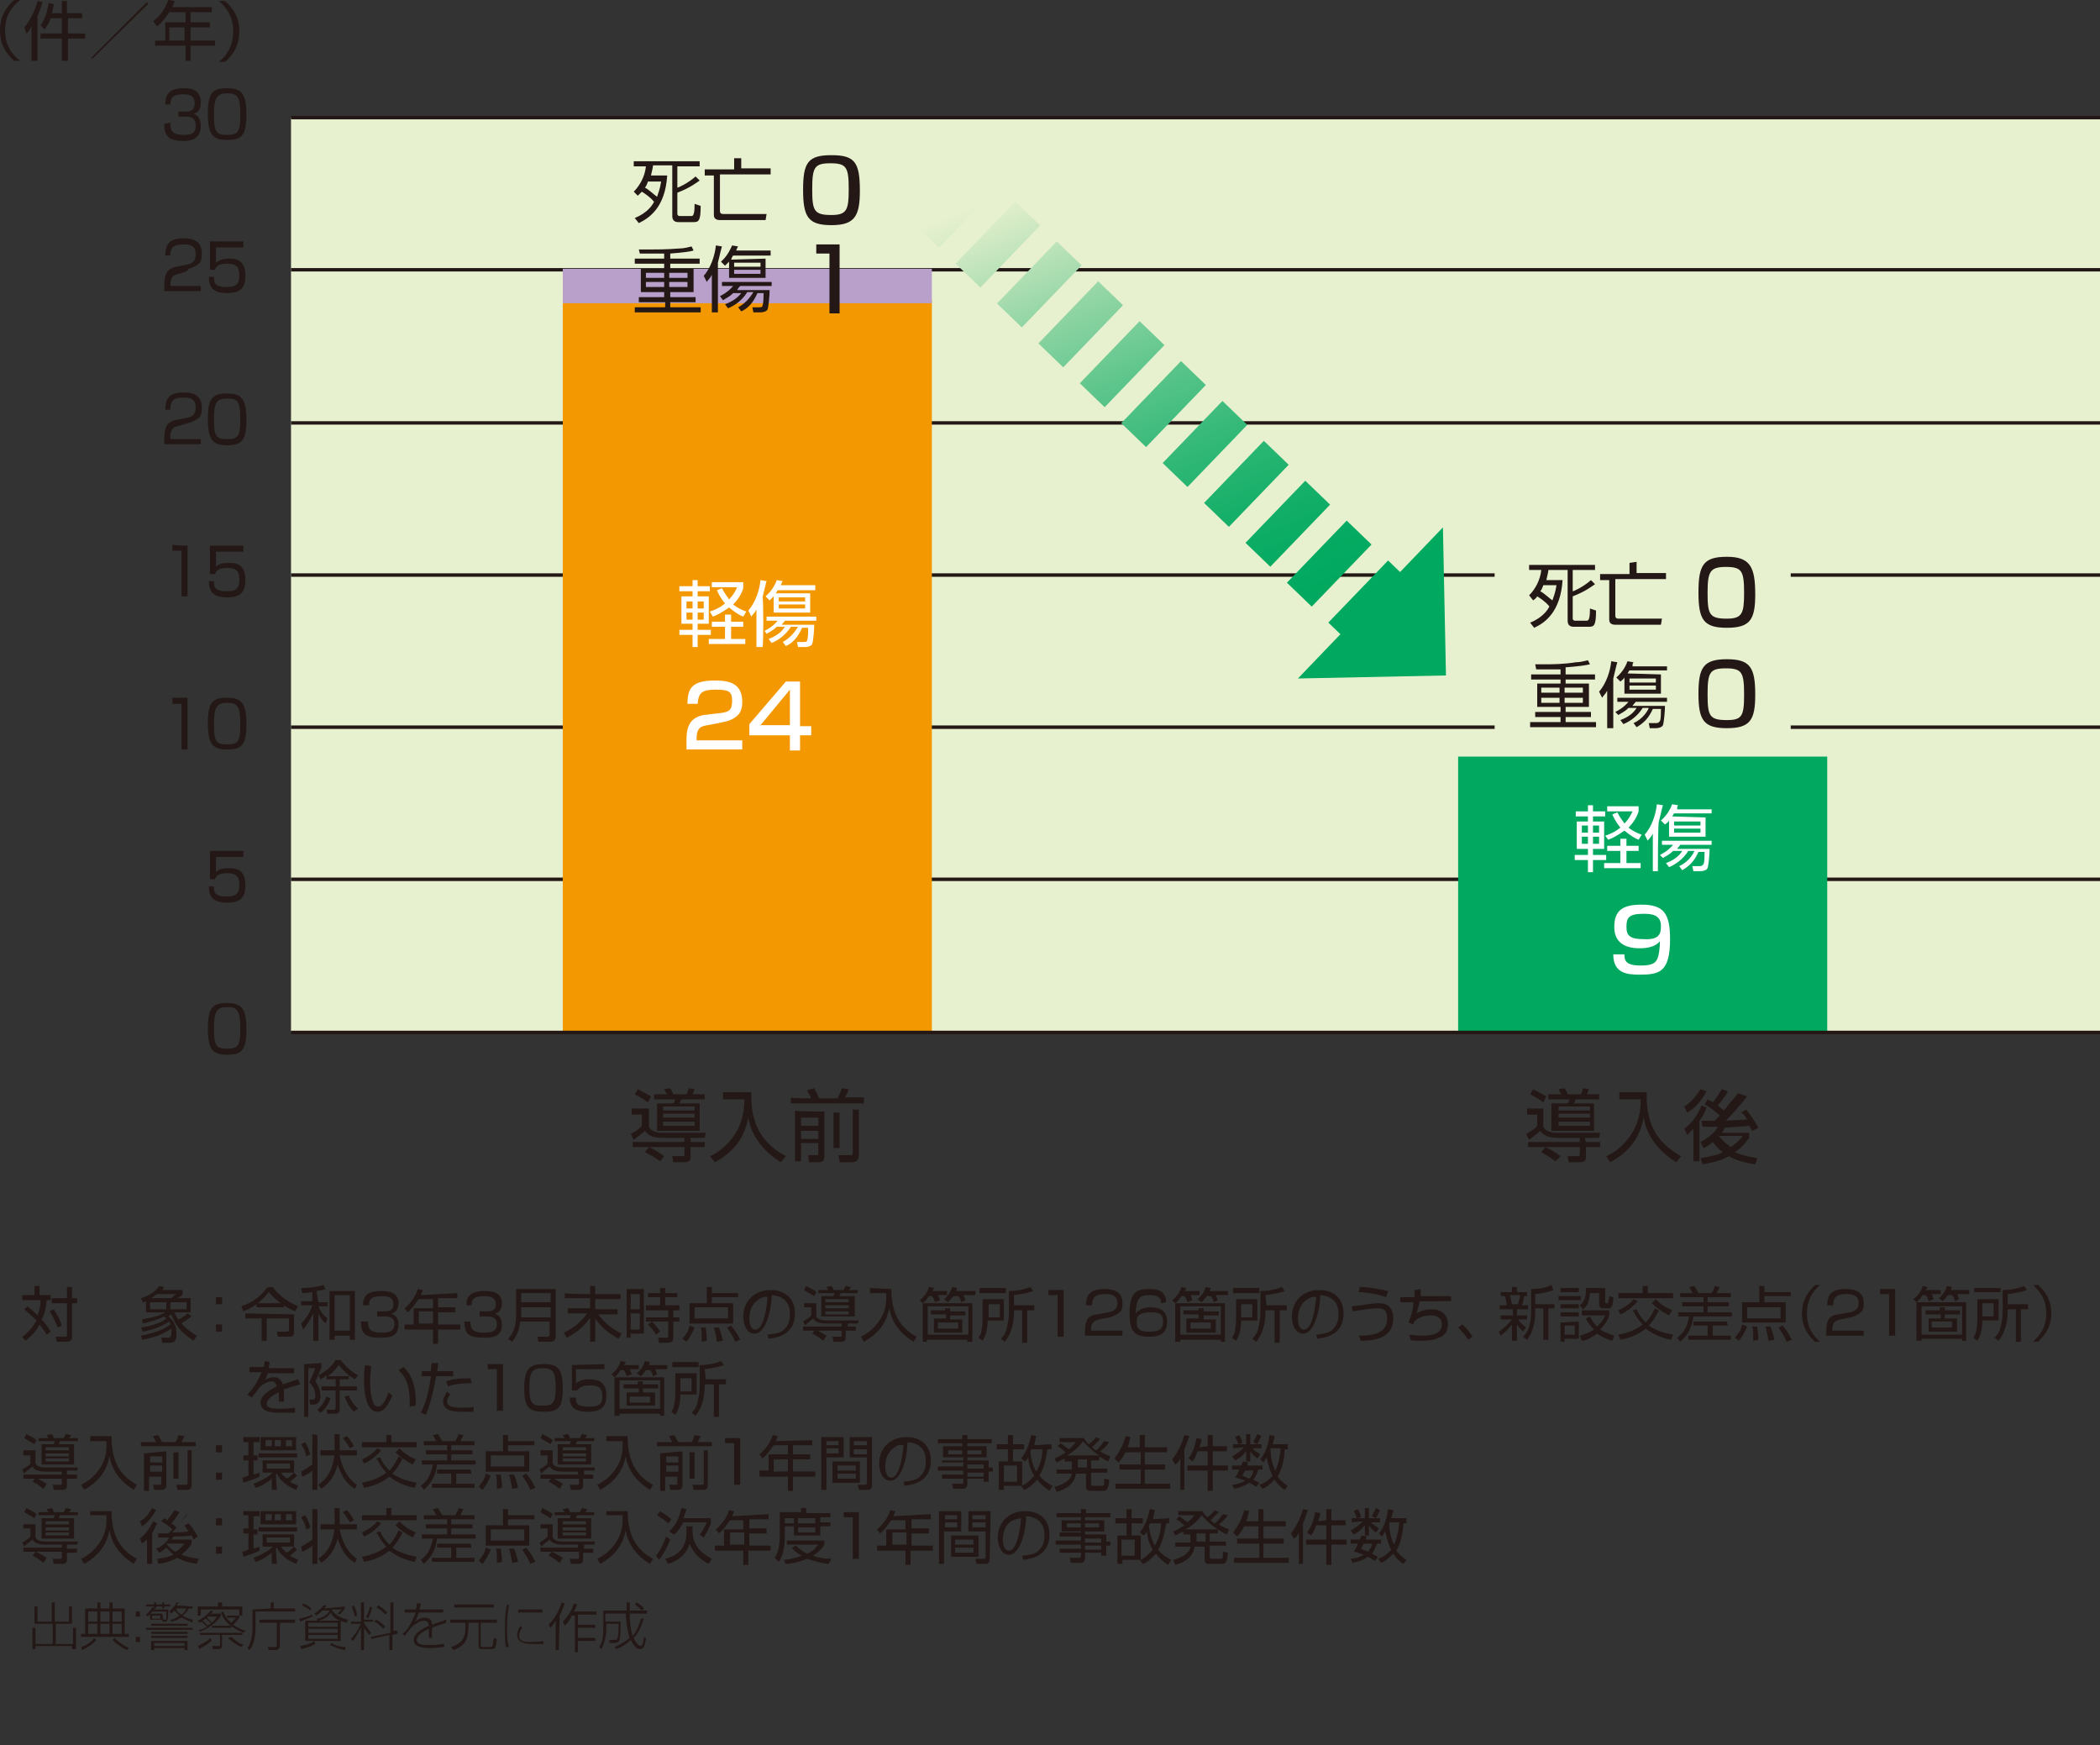 <?xml version="1.0" encoding="utf-8"?>
<!-- Generator: Adobe Illustrator 27.3.1, SVG Export Plug-In . SVG Version: 6.00 Build 0)  -->
<svg version="1.1" id="_レイヤー_2" xmlns="http://www.w3.org/2000/svg" xmlns:xlink="http://www.w3.org/1999/xlink" x="0px"
	 y="0px" viewBox="0 0 207.1 172.1" style="enable-background:new 0 0 207.1 172.1;" xml:space="preserve">
<rect x="0" y="0" width="207.1" height="172.1" fill="#333333" stroke="none"/>
<style type="text/css">
	.st0{fill:#231815;}
	.st1{fill:#E8F1CF;}
	.st2{fill:none;stroke:#231815;stroke-width:0.34;stroke-linejoin:round;}
	.st3{fill:none;stroke:url(#SVGID_1_);stroke-width:8.5;stroke-miterlimit:10;stroke-dasharray:0,0,3.4,2.27;}
	.st4{fill:url(#SVGID_00000072965897454892582990000002876320495607790220_);}
	.st5{fill:#F39800;}
	.st6{fill:#B9A0CB;}
	.st7{fill:#00A95F;}
	.st8{fill:#FFFFFF;}
</style>
<g id="_メイン">
	<path class="st0" d="M4.6,131.6c-0.1-0.2-0.3-0.5-0.7-1c-0.4,0.8-1,1.3-1.4,1.6l-0.3-0.4c0.3-0.2,0.9-0.7,1.4-1.6
		c-0.6-0.6-1-0.9-1.2-1.1l0.3-0.3c0.5,0.4,0.8,0.7,1,0.9c0.1-0.3,0.3-0.7,0.3-1.5H2.2v-0.5h1.2v-0.9h0.5v0.9H5v0.5H4.6
		c-0.1,1.1-0.3,1.6-0.5,1.9c0.3,0.3,0.6,0.7,0.9,1.2L4.6,131.6L4.6,131.6z M5.7,130.9c-0.2-0.5-0.5-1.1-0.8-1.6l0.4-0.2
		c0.4,0.6,0.7,1.2,0.8,1.6L5.7,130.9z M7.1,128h0.5v0.5H7.1v3.3c0,0.3-0.1,0.5-0.6,0.5H5.6l-0.1-0.5h0.9c0.1,0,0.2,0,0.2-0.1v-3.2
		H5.1V128h1.5v-1.1h0.5L7.1,128L7.1,128z"/>
	<path class="st0" d="M13.9,131.7c1.5-0.3,2.4-0.7,2.9-1.1c0-0.1,0-0.1-0.1-0.3c-0.5,0.3-1.4,0.8-2.6,1l-0.2-0.4
		c1.3-0.2,2.2-0.6,2.5-0.9c-0.1-0.1-0.1-0.1-0.2-0.2c-0.8,0.4-1.4,0.5-2.1,0.7l-0.1-0.4c0.3-0.1,1.5-0.2,2.3-0.7h-1.9v-1.1
		c-0.2,0.1-0.2,0.1-0.3,0.1l-0.2-0.4c0.7-0.2,1.4-0.6,1.8-1.2l0.5,0.1c-0.1,0.1-0.1,0.2-0.2,0.3H18v0.4c-0.1,0.2-0.2,0.2-0.5,0.4
		h1.3v1.4h-1.6c0.2,0.4,0.3,0.6,0.4,0.7c0.5-0.2,0.8-0.5,0.9-0.6l0.4,0.3c-0.4,0.3-0.9,0.6-1,0.7c0.6,0.7,1.2,1,1.5,1.2l-0.3,0.5
		c-0.9-0.6-1.7-1.2-2.2-2.6c-0.2,0.1-0.2,0.2-0.3,0.2c0.5,0.4,0.8,0.9,0.8,1.7c0,0.8-0.2,0.9-0.8,0.9H16l-0.1-0.5h0.6
		c0.3,0,0.4-0.1,0.4-0.5c0,0,0-0.2,0-0.4c-1,0.7-2.2,1-2.9,1.1L13.9,131.7L13.9,131.7z M16.4,128.4h-1.6v0.7h1.6V128.4z M15.5,127.6
		c-0.2,0.1-0.4,0.3-0.6,0.4h2c0.2-0.2,0.3-0.3,0.5-0.4C17.4,127.6,15.5,127.6,15.5,127.6z M18.4,128.4h-1.6v0.7h1.6V128.4z"/>
	<path class="st0" d="M21.9,127.9v0.7h-0.6v-0.7H21.9z M21.9,130.6v0.7h-0.6v-0.7H21.9z"/>
	<path class="st0" d="M26.9,126.9c0.6,0.9,1.6,1.5,2.5,1.9l-0.3,0.5c-1-0.4-1.9-1.1-2.6-1.9c-0.7,0.9-1.5,1.5-2.5,1.9l-0.2-0.5
		c1.2-0.4,2-1.1,2.5-1.8C26.4,126.9,26.9,126.9,26.9,126.9z M29,129.6v1.8c0,0.4-0.3,0.4-0.5,0.4h-1.1l-0.1-0.5h1
		c0.2,0,0.2-0.1,0.2-0.2v-1.1h-2.2v2.2h-0.5v-2.2h-1.6v-0.5L29,129.6L29,129.6z M28,128.5v0.4h-2.7v-0.4H28z"/>
	<path class="st0" d="M31.4,128.4h0.9v0.4h-0.9c0.2,0.5,0.5,0.9,0.9,1.2l-0.2,0.5c-0.4-0.4-0.7-0.9-0.7-1v2.7h-0.5v-2.7
		c-0.3,0.6-0.6,1.1-1,1.6l-0.2-0.6c0.5-0.5,0.9-1.1,1.1-1.8h-1.1v-0.4h1.1v-0.9c-0.5,0.1-0.8,0.1-1,0.1l-0.1-0.5
		c0.2,0,1.3,0,2.2-0.3l0.2,0.4c-0.2,0.1-0.4,0.1-0.9,0.2L31.4,128.4L31.4,128.4z M35,132.1h-0.5v-0.4H33v0.4h-0.5v-4.8H35V132.1z
		 M34.5,127.7H33v3.5h1.5C34.5,131.3,34.5,127.7,34.5,127.7z"/>
	<path class="st0" d="M36.3,130.3c0,0.5,0,1.1,1.3,1.1c0.7,0,1.3-0.1,1.3-0.8c0-0.3,0-0.8-1-0.8h-0.7v-0.5h0.7c0.3,0,0.9,0,0.9-0.7
		c0-0.6-0.4-0.8-1.1-0.8c-1.2,0-1.3,0.4-1.3,0.9h-0.6c0-0.9,0.4-1.4,1.8-1.4c0.5,0,1.7,0,1.7,1.2c0,0.8-0.5,1-0.7,1
		c0.2,0.1,0.7,0.3,0.7,1.1c0,1.3-1.1,1.3-1.8,1.3c-1.5,0-1.9-0.4-1.9-1.6L36.3,130.3L36.3,130.3z"/>
	<path class="st0" d="M45.1,127.5v0.5h-1.9v0.9h1.7v0.5h-1.7v1.2h2.2v0.5h-2.2v1.4h-0.5v-1.4h-2.8v-0.5h0.9v-1.6h1.9v-0.9h-1.4
		c-0.2,0.2-0.5,0.8-1.1,1.3l-0.3-0.4c0.6-0.5,1.1-1.2,1.3-1.9l0.5,0.1c0,0.1-0.1,0.2-0.2,0.5L45.1,127.5L45.1,127.5z M42.7,129.3
		h-1.4v1.2h1.4V129.3z"/>
	<path class="st0" d="M46.4,130.3c0,0.5,0,1.1,1.3,1.1c0.7,0,1.3-0.1,1.3-0.8c0-0.3,0-0.8-1-0.8h-0.7v-0.5H48c0.3,0,0.9,0,0.9-0.7
		c0-0.6-0.4-0.8-1.1-0.8c-1.2,0-1.3,0.4-1.3,0.9H46c0-0.9,0.4-1.4,1.8-1.4c0.5,0,1.7,0,1.7,1.2c0,0.8-0.5,1-0.7,1
		c0.2,0.1,0.7,0.3,0.7,1.1c0,1.3-1.1,1.3-1.8,1.3c-1.5,0-1.9-0.4-1.9-1.6L46.4,130.3L46.4,130.3z"/>
	<path class="st0" d="M54.8,131.8c0,0.5-0.4,0.5-0.6,0.5h-1.1l-0.1-0.5h1c0.1,0,0.2-0.1,0.2-0.2v-1.3h-2.9c-0.1,0.8-0.3,1.4-0.8,2
		l-0.4-0.3c0.3-0.3,0.8-0.9,0.8-2.3v-2.6h3.9L54.8,131.8L54.8,131.8z M51.4,127.5v0.9h2.9v-0.9C54.3,127.5,51.4,127.5,51.4,127.5z
		 M51.4,128.9v1h2.9v-1H51.4z"/>
	<path class="st0" d="M58.2,127.6v-0.8h0.5v0.8h2.5v0.5h-2.5v1h2.2v0.5h-1.9c0.6,0.8,1.3,1.4,2.3,1.9l-0.3,0.5
		c-0.9-0.5-1.7-1.1-2.3-2v2.3h-0.5v-2.4c-0.5,0.8-1.3,1.5-2.3,2l-0.3-0.5c0.7-0.3,1.6-0.9,2.3-1.9h-1.9v-0.5h2.2v-1h-2.5v-0.5
		C55.8,127.6,58.2,127.6,58.2,127.6z"/>
	<path class="st0" d="M63.5,127.1v4.4h-1.3v0.4h-0.4v-4.8L63.5,127.1L63.5,127.1z M63.1,127.6h-0.9v1.5h0.9V127.6z M63.1,129.5h-0.9
		v1.6h0.9V129.5z M66.8,127.9h-1.2v0.8H67v0.5h-0.6v0.7H67v0.4h-0.6v1.6c0,0.1,0,0.5-0.5,0.5H65l-0.1-0.5h0.8c0.1,0,0.2,0,0.2-0.1
		v-1.5h-2.2v-0.4h2.2v-0.7h-2.2v-0.5h1.4v-0.8h-1.2v-0.4h1.2v-0.5h0.5v0.5h1.2L66.8,127.9L66.8,127.9z M64.7,131.6
		c-0.1-0.2-0.3-0.5-0.8-1l0.4-0.3c0.4,0.4,0.7,0.8,0.8,1L64.7,131.6L64.7,131.6z"/>
	<path class="st0" d="M67.3,132c0.3-0.4,0.6-0.7,0.7-1.3l0.5,0.2c-0.2,0.5-0.5,1-0.8,1.4L67.3,132L67.3,132z M72.8,127.9h-2.6v0.6
		h2.1v2H68v-2h1.7v-1.6h0.5v0.6h2.6V127.9L72.8,127.9z M71.8,128.9h-3.3v1.1h3.3V128.9z M69.2,132.3c0-0.1,0-0.3,0-0.5
		c0-0.4,0-0.7-0.1-0.9h0.5c0,0.3,0.1,0.7,0.1,1c0,0.1,0,0.2,0,0.3L69.2,132.3L69.2,132.3z M70.7,132.3c-0.1-0.7-0.2-1.1-0.3-1.4
		l0.5,0c0.2,0.5,0.3,0.9,0.4,1.3L70.7,132.3L70.7,132.3z M72.5,132.3c-0.2-0.5-0.4-0.8-0.8-1.4l0.4-0.2c0.4,0.5,0.6,0.8,0.9,1.4
		L72.5,132.3L72.5,132.3z"/>
	<path class="st0" d="M75.7,131.6c0.9-0.1,1.4-0.2,1.7-0.6c0.5-0.5,0.5-1.1,0.5-1.5c0-0.7-0.3-1.7-1.8-1.8c0,1.2-0.5,3.8-1.7,3.8
		c-0.7,0-1.1-0.8-1.1-1.7c0-1.4,1-2.6,2.7-2.6c1.6,0,2.4,1,2.4,2.3c0,2.2-1.9,2.4-2.6,2.5L75.7,131.6L75.7,131.6z M74.7,128.2
		c-0.8,0.6-0.8,1.6-0.8,1.8c0,0.4,0.1,1.1,0.6,1.1c0.3,0,0.5-0.3,0.6-0.5c0.2-0.3,0.5-1.4,0.6-2.7C75.5,127.8,75.1,127.9,74.7,128.2
		z"/>
	<path class="st0" d="M83.4,130.8h1v0.4h-1v0.7c0,0.2-0.1,0.4-0.4,0.4h-0.8l-0.1-0.5h0.8c0.1,0,0.1,0,0.1-0.1v-0.5h-3.8v-0.4H83
		v-0.3h-1.5c-0.9,0-1.2-0.3-1.3-0.5c-0.2,0.2-0.7,0.5-0.8,0.7l-0.2-0.4c0.1-0.1,0.6-0.3,0.8-0.6v-0.8h-0.7v-0.4h1.2v1.3
		c0.2,0.4,0.8,0.4,1.1,0.4h3.1l-0.1,0.3h-1V130.8L83.4,130.8z M80.3,127.8c-0.3-0.2-0.7-0.4-1-0.6l0.2-0.4c0.6,0.3,0.9,0.5,1,0.6
		L80.3,127.8L80.3,127.8z M81.2,132.2c-0.3-0.2-0.6-0.5-1.1-0.7l0.3-0.4c0.5,0.2,0.9,0.5,1.1,0.6L81.2,132.2z M81.7,127.2
		c-0.1-0.1-0.2-0.3-0.2-0.3l0.5-0.1c0.1,0.1,0.2,0.3,0.2,0.4h1c0.1-0.2,0.1-0.3,0.2-0.4l0.5,0.1c0,0.1-0.1,0.2-0.2,0.3h0.9v0.3h-1.7
		c0,0.1-0.1,0.2-0.1,0.3h1.5v2H81v-2h1.2c0-0.1,0.1-0.2,0.1-0.3h-1.6v-0.3H81.7L81.7,127.2z M83.7,128.1h-2.3v0.3h2.3V128.1z
		 M83.7,128.7h-2.3v0.3h2.3V128.7z M83.7,129.3h-2.3v0.3h2.3V129.3z"/>
	<path class="st0" d="M87.9,127.1c0,2.3,0.8,3.8,2.5,4.7l-0.3,0.5c-2-1.2-2.3-2.8-2.4-3.3c-0.2,1-0.7,2.3-2.5,3.3l-0.3-0.5
		c0.4-0.2,1.2-0.6,1.9-1.7c0.7-1.1,0.6-2.1,0.6-2.6h-1.6v-0.5L87.9,127.1L87.9,127.1z"/>
	<path class="st0" d="M93.4,127.3v0.4h-0.9c0.1,0.1,0.1,0.3,0.2,0.5l-0.5,0.2c0,0-0.1-0.4-0.3-0.6h-0.3c-0.3,0.5-0.5,0.6-0.6,0.7
		l-0.3-0.3c0.4-0.3,0.8-0.8,0.9-1.3l0.5,0.1c0,0.1-0.1,0.2-0.2,0.3L93.4,127.3L93.4,127.3z M95.9,132.3h-0.5v-0.2h-4v0.2H91v-3.8
		h4.9V132.3z M95.5,128.8h-4v2.8h4V128.8z M93.2,129.3V129h0.5v0.3h1.5v0.4h-1.5v0.4h1.2v1.3h-2.8V130h1.2v-0.4h-1.5v-0.4H93.2
		L93.2,129.3z M94.5,130.4h-2v0.6h2V130.4z M96.2,127.3v0.4h-1.2c0.1,0.1,0.1,0.3,0.2,0.5l-0.4,0.2c-0.1-0.4-0.2-0.5-0.3-0.6H94
		c-0.2,0.3-0.4,0.5-0.5,0.6l-0.4-0.3c0.4-0.3,0.7-0.8,0.8-1.2l0.5,0.1c0,0.1-0.1,0.2-0.1,0.3L96.2,127.3L96.2,127.3z"/>
	<path class="st0" d="M99,128.1v2.1h-1.6c0,0.6-0.1,1.4-0.5,2l-0.4-0.3c0.1-0.2,0.3-0.4,0.3-0.8c0.1-0.4,0.1-0.7,0.1-1v-2L99,128.1
		L99,128.1z M99.2,127.5h-2.6v-0.5h2.6V127.5z M98.6,128.6h-1.1v1.3h1.1V128.6z M100,128.7h2v0.5h-0.7v3.2h-0.5v-3.2H100v0.1
		c0,1.9-0.7,2.7-0.9,3l-0.4-0.3c0.2-0.2,0.5-0.5,0.6-1.1c0.2-0.8,0.2-1.3,0.2-1.5v-2.1c0.6,0,1.4-0.1,2.1-0.4l0.3,0.4
		c-0.6,0.2-1.1,0.3-1.9,0.4L100,128.7L100,128.7z"/>
	<path class="st0" d="M104.9,127.2v4.6h-0.6v-4.1h-0.9v-0.5H104.9z"/>
	<path class="st0" d="M108.4,130.1c-0.4,0.1-0.8,0.2-0.8,1v0.1h3.1v0.5H107v-0.3c0-1.3,0.3-1.7,1.2-1.8l1.1-0.2
		c0.5-0.1,0.9-0.3,0.9-0.9s-0.3-0.9-1.2-0.9c-1,0-1.3,0.3-1.3,1.1h-0.6c0-1.1,0.5-1.6,1.8-1.6c0.7,0,1.8,0.1,1.8,1.4
		c0,0.2,0,0.7-0.3,0.9c-0.2,0.2-0.6,0.4-1,0.5L108.4,130.1L108.4,130.1z"/>
	<path class="st0" d="M114.5,128.5c0-0.4-0.1-0.8-1.1-0.8c-0.3,0-0.9,0-1.1,0.4c-0.2,0.3-0.3,0.9-0.3,1.4c0.4-0.5,1.1-0.6,1.4-0.6
		c0.8,0,1.7,0.2,1.7,1.4c0,1.4-1,1.5-1.8,1.5c-1.4,0-1.9-0.5-1.9-2.3c0-2.2,0.8-2.4,1.9-2.4c0.5,0,1.7,0,1.7,1.3L114.5,128.5
		L114.5,128.5z M112.1,130.4c0,0.9,0.7,0.9,1.3,0.9c1,0,1.3-0.3,1.3-1c0-0.9-0.6-0.9-1.3-0.9C112.1,129.4,112.1,130,112.1,130.4
		L112.1,130.4z"/>
	<path class="st0" d="M118.3,127.3v0.4h-0.9c0.1,0.1,0.1,0.3,0.2,0.5l-0.5,0.2c0,0-0.1-0.4-0.3-0.6h-0.3c-0.3,0.5-0.5,0.6-0.6,0.7
		l-0.3-0.3c0.4-0.3,0.8-0.8,0.9-1.3l0.5,0.1c0,0.1-0.1,0.2-0.2,0.3L118.3,127.3L118.3,127.3z M120.9,132.3h-0.5v-0.2h-4v0.2h-0.5
		v-3.8h4.9V132.3z M120.4,128.8h-4v2.8h4V128.8z M118.2,129.3V129h0.5v0.3h1.5v0.4h-1.5v0.4h1.2v1.3H117V130h1.2v-0.4h-1.5v-0.4
		H118.2L118.2,129.3z M119.4,130.4h-2v0.6h2V130.4z M121.1,127.3v0.4h-1.2c0.1,0.1,0.1,0.3,0.2,0.5l-0.4,0.2
		c-0.1-0.4-0.2-0.5-0.3-0.6H119c-0.2,0.3-0.4,0.5-0.5,0.6l-0.4-0.3c0.4-0.3,0.7-0.8,0.8-1.2l0.5,0.1c0,0.1-0.1,0.2-0.1,0.3
		L121.1,127.3L121.1,127.3z"/>
	<path class="st0" d="M124,128.1v2.1h-1.6c0,0.6-0.1,1.4-0.5,2l-0.4-0.3c0.1-0.2,0.3-0.4,0.3-0.8c0.1-0.4,0.1-0.7,0.1-1v-2
		L124,128.1L124,128.1z M124.2,127.5h-2.6v-0.5h2.6V127.5z M123.5,128.6h-1.1v1.3h1.1V128.6z M124.9,128.7h2v0.5h-0.7v3.2h-0.5v-3.2
		h-0.9v0.1c0,1.9-0.7,2.7-0.9,3l-0.4-0.3c0.2-0.2,0.5-0.5,0.6-1.1c0.2-0.8,0.2-1.3,0.2-1.5v-2.1c0.6,0,1.4-0.1,2.1-0.4l0.3,0.4
		c-0.6,0.2-1.1,0.3-1.9,0.4L124.9,128.7L124.9,128.7z"/>
	<path class="st0" d="M129.8,131.6c0.9-0.1,1.4-0.2,1.7-0.6c0.5-0.5,0.5-1.1,0.5-1.5c0-0.7-0.3-1.7-1.8-1.8c0,1.2-0.5,3.8-1.7,3.8
		c-0.7,0-1.1-0.8-1.1-1.7c0-1.4,1-2.6,2.7-2.6c1.6,0,2.4,1,2.4,2.3c0,2.2-1.9,2.4-2.6,2.5L129.8,131.6L129.8,131.6z M128.8,128.2
		c-0.8,0.6-0.8,1.6-0.8,1.8c0,0.4,0.1,1.1,0.6,1.1c0.3,0,0.5-0.3,0.6-0.5c0.2-0.3,0.5-1.4,0.6-2.7
		C129.6,127.8,129.2,127.9,128.8,128.2z"/>
	<path class="st0" d="M134,131.7c1.6,0,2.8-0.3,2.8-1.7c0-1-0.6-1-1-1c-0.6,0-1.7,0.2-2.4,0.3l-0.1-0.5c0.3,0,2.1-0.3,2.6-0.3
		c0.4,0,1.5,0,1.5,1.5c0,1.7-1.4,2.2-3.2,2.2L134,131.7L134,131.7z M136.7,127.9c-1.1-0.4-2.4-0.5-2.7-0.5l0.1-0.5
		c0.9,0,1.9,0.2,2.8,0.4L136.7,127.9L136.7,127.9z"/>
	<path class="st0" d="M140.1,127.1c0,0.2,0,0.3,0,0.7h3v0.5H140c-0.1,0.6-0.2,0.9-0.3,1.2c0.5-0.3,1-0.4,1.5-0.4
		c1.1,0,1.6,0.7,1.6,1.5s-0.5,1.2-0.9,1.3c-0.4,0.2-0.9,0.3-1.8,0.3c-0.5,0-0.9,0-1-0.1l-0.1-0.5c0.2,0,0.6,0.1,1.2,0.1
		c0.8,0,2-0.1,2-1.1c0-0.6-0.4-0.9-1.1-0.9c-0.1,0-1.1,0-1.6,0.6c-0.1,0.1-0.1,0.2-0.1,0.3l-0.5-0.2c0.1-0.3,0.4-0.8,0.5-2h-1.3
		v-0.5h1.4c0-0.4,0-0.5,0-0.7L140.1,127.1L140.1,127.1z"/>
	<path class="st0" d="M144.8,132.1c-0.4-0.6-0.8-1-1-1.2l0.4-0.3c0.4,0.3,0.8,0.8,1,1.2L144.8,132.1z"/>
	<path class="st0" d="M150.2,131.3c-0.2-0.2-0.4-0.4-0.6-0.7v1.6h-0.5v-1.6c-0.4,0.5-0.7,0.8-1.1,1.1l-0.2-0.4
		c0.5-0.3,0.9-0.7,1.3-1.2h-1.1v-0.4h1.2v-0.6h-1.3v-0.4h0.7c0-0.1-0.1-0.7-0.2-0.9H148v-0.4h1.1v-0.5h0.5v0.5h1v0.4h-0.3
		c0,0.1-0.1,0.6-0.2,0.9h0.6v0.4h-1.1v0.6h1v0.4h-0.9c0.1,0.1,0.3,0.4,0.8,0.8L150.2,131.3L150.2,131.3z M149.7,128.6
		c0.1-0.3,0.2-0.7,0.2-0.9h-1c0.1,0.3,0.2,0.8,0.2,0.9H149.7L149.7,128.6z M151.4,128.6h1.9v0.4h-0.6v3.1h-0.5v-3.1h-0.8v0.3
		c0,1.8-0.6,2.5-0.8,2.8l-0.4-0.3c0.3-0.3,0.8-0.9,0.8-2.5v-2.2c0.7,0,1.4-0.1,2-0.4l0.2,0.5c-0.5,0.2-1,0.3-1.8,0.4V128.6
		L151.4,128.6z"/>
	<path class="st0" d="M155.9,127.8v0.4h-2.2v-0.4H155.9z M155.7,127v0.4h-1.8V127H155.7z M155.7,128.6v0.4h-1.8v-0.4H155.7z
		 M155.7,129.4v0.4h-1.8v-0.4H155.7z M155.7,130.3v1.7h-1.4v0.3h-0.4v-1.9L155.7,130.3L155.7,130.3z M155.3,130.7h-1v0.9h1V130.7z
		 M159,132.2c-0.4-0.1-0.9-0.3-1.5-0.7c-0.7,0.5-1.2,0.7-1.5,0.7l-0.2-0.5c0.7-0.2,1.1-0.4,1.4-0.6c-0.5-0.5-0.7-0.9-0.8-1.1
		l0.4-0.2c0.1,0.2,0.3,0.6,0.7,1c0.3-0.3,0.6-0.6,0.8-1.1H156v-0.5h2.7v0.5c-0.1,0.3-0.3,0.8-0.9,1.4c0.5,0.3,1.1,0.5,1.4,0.6
		L159,132.2L159,132.2z M158.3,127v1.3c0,0.1,0,0.2,0.1,0.2h0.1c0.1,0,0.1,0,0.1-0.1c0-0.1,0.1-0.4,0.1-0.6l0.4,0.1
		c0,1.1-0.3,1.1-0.5,1.1h-0.5c-0.1,0-0.4,0-0.4-0.4v-1.1h-0.9c-0.1,0.9-0.2,1.2-0.7,1.6l-0.3-0.4c0.4-0.3,0.6-0.8,0.6-1.4
		c0-0.1,0-0.2,0-0.3H158.3L158.3,127z"/>
	<path class="st0" d="M161.4,129.1c0.1,0.3,0.4,0.8,0.9,1.3c0.5-0.5,0.7-1,0.9-1.4l0.4,0.2c-0.4,0.8-0.7,1.2-1,1.5
		c0.4,0.3,1.2,0.7,2.4,0.9l-0.2,0.5c-0.6-0.1-1.6-0.4-2.5-1.1c-0.6,0.5-1.4,0.9-2.5,1.1l-0.2-0.5c0.5-0.1,1.5-0.3,2.4-1
		c-0.6-0.6-0.8-1.2-1-1.4L161.4,129.1L161.4,129.1z M162.5,126.8v0.7h2.5v0.5h-5.4v-0.5h2.4v-0.7C162,126.8,162.5,126.8,162.5,126.8
		z M159.6,129.2c0.7-0.3,1.3-0.8,1.5-1.1l0.4,0.2c-0.6,0.7-1.2,1.1-1.7,1.3L159.6,129.2L159.6,129.2z M163.3,128.1
		c0.6,0.7,1.4,1,1.6,1.1l-0.3,0.5c-0.6-0.3-1.3-0.8-1.7-1.2L163.3,128.1L163.3,128.1z"/>
	<path class="st0" d="M166.9,127.5c0-0.1-0.1-0.2-0.3-0.6l0.5-0.1c0.2,0.3,0.3,0.5,0.4,0.7h1.3c0.1-0.2,0.3-0.5,0.3-0.7l0.5,0.1
		c-0.1,0.2-0.2,0.4-0.3,0.6h1.4v0.4h-2.3v0.5h2.1v0.4h-2.1v0.6h2.4v0.4H167c-0.2,1.6-1,2.2-1.3,2.5l-0.3-0.4c1-0.7,1.1-1.8,1.2-2.1
		h-1.1v-0.4h2.5v-0.6h-2.1v-0.4h2.1v-0.5h-2.3v-0.4L166.9,127.5L166.9,127.5z M170.4,130.7h-1.5v1h1.8v0.4h-4.2v-0.4h1.9v-1h-1.4
		v-0.4h3.3L170.4,130.7L170.4,130.7z"/>
	<path class="st0" d="M171.1,131.9c0.3-0.4,0.6-0.7,0.7-1.3l0.5,0.2c-0.2,0.5-0.5,1-0.8,1.4L171.1,131.9L171.1,131.9z M176.6,127.8
		H174v0.6h2.1v2h-4.3v-2h1.7v-1.6h0.5v0.6h2.6V127.8L176.6,127.8z M175.6,128.9h-3.3v1.1h3.3V128.9z M172.9,132.2c0-0.1,0-0.3,0-0.5
		c0-0.4,0-0.7-0.1-0.9h0.5c0,0.3,0.1,0.7,0.1,1c0,0.1,0,0.2,0,0.3L172.9,132.2L172.9,132.2z M174.4,132.2c-0.1-0.7-0.2-1.1-0.3-1.4
		l0.5,0c0.2,0.5,0.3,0.9,0.4,1.3L174.4,132.2L174.4,132.2z M176.2,132.3c-0.2-0.5-0.4-0.8-0.8-1.4l0.4-0.2c0.4,0.5,0.6,0.8,0.9,1.4
		L176.2,132.3L176.2,132.3z"/>
	<path class="st0" d="M179.5,126.7c-0.7,0.6-1.3,1.4-1.3,2.8s0.6,2.2,1.3,2.8h-0.5c-0.8-0.7-1.3-1.6-1.3-2.8s0.5-2,1.3-2.8H179.5z"
		/>
	<path class="st0" d="M181.5,130.1c-0.4,0.1-0.8,0.2-0.8,1v0.1h3.1v0.5h-3.7v-0.3c0-1.3,0.3-1.7,1.2-1.8l1.1-0.2
		c0.5-0.1,0.9-0.3,0.9-0.9s-0.3-0.9-1.2-0.9c-1,0-1.3,0.3-1.3,1.1h-0.6c0-1.1,0.5-1.6,1.8-1.6c0.7,0,1.8,0.1,1.8,1.4
		c0,0.2,0,0.7-0.3,0.9c-0.2,0.2-0.6,0.4-1,0.5C182.5,129.9,181.5,130.1,181.5,130.1z"/>
	<path class="st0" d="M186.9,127.1v4.6h-0.6v-4.1h-0.9v-0.5H186.9z"/>
	<path class="st0" d="M191.4,127.2v0.4h-0.9c0.1,0.1,0.1,0.3,0.2,0.5l-0.5,0.2c0,0-0.1-0.4-0.3-0.6h-0.3c-0.3,0.5-0.5,0.6-0.6,0.7
		l-0.3-0.3c0.4-0.3,0.8-0.8,0.9-1.3l0.5,0.1c0,0.1-0.1,0.2-0.2,0.3L191.4,127.2L191.4,127.2z M194,132.2h-0.5V132h-4v0.2H189v-3.8
		h4.9V132.2z M193.5,128.8h-4v2.8h4V128.8z M191.3,129.2v-0.3h0.5v0.3h1.5v0.4h-1.5v0.4h1.2v1.3h-2.8v-1.3h1.2v-0.4h-1.5v-0.4H191.3
		z M192.5,130.3h-2v0.6h2V130.3z M194.2,127.2v0.4H193c0.1,0.1,0.1,0.3,0.2,0.5l-0.4,0.2c-0.1-0.4-0.2-0.5-0.3-0.6h-0.4
		c-0.2,0.3-0.4,0.5-0.5,0.6l-0.4-0.3c0.4-0.3,0.7-0.8,0.8-1.2l0.5,0.1c0,0.1-0.1,0.2-0.1,0.3L194.2,127.2L194.2,127.2z"/>
	<path class="st0" d="M197.1,128.1v2.1h-1.6c0,0.6-0.1,1.4-0.5,2l-0.4-0.3c0.1-0.2,0.3-0.4,0.3-0.8c0.1-0.4,0.1-0.7,0.1-1v-2
		L197.1,128.1L197.1,128.1z M197.3,127.4h-2.6V127h2.6V127.4z M196.6,128.5h-1.1v1.3h1.1V128.5z M198,128.6h2v0.5h-0.7v3.2h-0.5
		v-3.2H198v0.1c0,1.9-0.7,2.7-0.9,3l-0.4-0.3c0.2-0.2,0.5-0.5,0.6-1.1c0.2-0.8,0.2-1.3,0.2-1.5v-2.1c0.6,0,1.4-0.1,2.1-0.4l0.3,0.4
		c-0.6,0.2-1.1,0.3-1.9,0.4L198,128.6L198,128.6z"/>
	<path class="st0" d="M200.5,132.3c0.6-0.6,1.3-1.3,1.3-2.8s-0.7-2.2-1.3-2.8h0.5c0.8,0.7,1.3,1.6,1.3,2.8c0,1.2-0.5,2-1.3,2.8
		H200.5z"/>
	<path class="st0" d="M26.6,134.3c0,0.2-0.1,0.3-0.1,0.6h2.5v0.5h-2.6c-0.1,0.4-0.2,0.6-0.3,0.7c0.2-0.1,0.4-0.3,0.9-0.3
		c0.3,0,0.7,0.1,0.9,0.7c0.6-0.2,1.1-0.4,1.5-0.5l0.2,0.5c-0.4,0.1-1,0.3-1.6,0.5c0,0.2,0,0.5,0,0.7c0,0.2,0,0.4,0,0.5h-0.5
		c0-0.2,0-0.3,0-0.5c0-0.1,0-0.3,0-0.4c-0.3,0.1-1.2,0.6-1.2,1.1c0,0.5,0.7,0.5,1.3,0.5c0.3,0,0.8,0,1.5-0.1v0.5c-0.2,0-0.6,0-1.4,0
		c-0.7,0-2,0-2-1c0-0.6,0.6-1.1,1.6-1.6c-0.1-0.3-0.2-0.5-0.5-0.5c-0.3,0-0.8,0.2-1.2,0.6c-0.4,0.5-0.4,0.6-0.8,1l-0.4-0.3
		c0.8-0.8,1.2-1.7,1.4-2.2h-1.2v-0.5h1.4c0.1-0.3,0.1-0.5,0.1-0.6L26.6,134.3L26.6,134.3z"/>
	<path class="st0" d="M31.7,134.4v0.4c-0.1,0.2-0.1,0.4-0.6,1.4c0.3,0.4,0.5,0.9,0.5,1.5c0,0.3-0.1,0.8-0.7,0.8h-0.3l-0.1-0.5h0.3
		c0.2,0,0.3-0.1,0.3-0.3c0-0.6-0.2-1-0.6-1.4c0.3-0.6,0.3-0.6,0.6-1.4h-0.7v4.8H30v-5.2L31.7,134.4L31.7,134.4z M31.3,139
		c0.6-0.5,0.8-1.1,0.9-1.3l0.4,0.2c-0.3,0.8-0.7,1.2-1,1.4L31.3,139L31.3,139z M31.4,135.6c0.6-0.3,1.3-0.8,1.7-1.5h0.5
		c0.4,0.5,0.8,1,1.7,1.5l-0.3,0.4c-0.2-0.1-0.3-0.2-0.6-0.4v0.4h-0.9v0.7h1.7v0.4h-1.7v1.8c0,0.2,0,0.5-0.5,0.5h-0.7l-0.1-0.4h0.7
		c0.1,0,0.2,0,0.2-0.2v-1.7h-1.4v-0.4h1.4v-0.7h-0.9v-0.4c-0.2,0.2-0.4,0.3-0.6,0.4L31.4,135.6L31.4,135.6z M34.5,135.7
		c-0.6-0.5-0.9-0.9-1.1-1.1c-0.4,0.6-0.9,1-1.1,1.1H34.5L34.5,135.7z M34.4,137.6c0.2,0.5,0.5,0.9,0.9,1.3l-0.4,0.3
		c-0.5-0.5-0.8-1.1-0.9-1.5L34.4,137.6L34.4,137.6z"/>
	<path class="st0" d="M36.6,134.7c0,0.3-0.1,0.8-0.1,1.5c0,0.9,0.1,1.8,0.4,2.3c0.1,0.1,0.2,0.2,0.4,0.2c0.4,0,0.8-0.7,1-1.4
		l0.4,0.3c-0.4,0.9-0.8,1.6-1.5,1.6c-1.1,0-1.3-2-1.3-3c0-0.6,0-1.2,0.1-1.6C36,134.6,36.6,134.7,36.6,134.7z M40.4,138.7
		c0-0.1,0-0.3,0-0.5c0-2-0.6-2.6-1.1-3.1l0.5-0.3c0.3,0.3,1.2,1.1,1.2,3.4c0,0.2,0,0.3,0,0.4L40.4,138.7L40.4,138.7z"/>
	<path class="st0" d="M43.2,134.4c0,0.2,0,0.4-0.1,0.8h1.6v0.5h-1.7c-0.1,0.8-0.5,2.6-1,3.8l-0.5-0.2c0.6-1.1,0.9-2.8,1-3.6h-0.9
		v-0.5h0.9c0-0.3,0-0.6,0.1-0.8L43.2,134.4L43.2,134.4z M44.4,137.5c-0.3,0.4-0.3,0.5-0.3,0.7c0,0.5,0.6,0.6,1.4,0.6
		c0.6,0,1,0,1.2-0.1v0.5c-0.2,0-0.4,0-0.9,0c-0.9,0-2.1,0-2.1-1c0-0.4,0.2-0.6,0.4-1L44.4,137.5L44.4,137.5z M46.5,136.4
		c-0.1,0-0.3,0-0.5,0c-0.6,0-1.3,0.1-1.8,0.3l-0.2-0.5c0.6-0.2,1.1-0.3,2.4-0.3L46.5,136.4L46.5,136.4z"/>
	<path class="st0" d="M49.6,134.5v4.6H49V135h-0.9v-0.5H49.6z"/>
	<path class="st0" d="M53.6,134.5c1.4,0,1.9,0.4,1.9,2.4s-0.5,2.3-1.9,2.3c-1.4,0-1.9-0.4-1.9-2.3S52.2,134.5,53.6,134.5L53.6,134.5
		z M52.2,136.8c0,1.6,0.3,1.8,1.3,1.8c1.1,0,1.3-0.3,1.3-1.8c0-1.6-0.3-1.9-1.3-1.9C52.5,134.9,52.2,135.3,52.2,136.8L52.2,136.8z"
		/>
	<path class="st0" d="M59.6,134.5v0.5h-2.8l0,1.4c0.2-0.1,0.4-0.4,1.3-0.4c0.8,0,1.7,0.2,1.7,1.6c0,1-0.4,1.6-1.8,1.6
		s-1.8-0.5-1.8-1.4h0.6c0,0.5,0,0.9,1.3,0.9c0.9,0,1.3-0.2,1.3-1c0-0.6-0.1-1.1-1.2-1.1c-0.9,0-1.1,0.3-1.3,0.5h-0.5l0-2.5
		L59.6,134.5L59.6,134.5z"/>
	<path class="st0" d="M63,134.6v0.4h-0.9c0.1,0.1,0.1,0.3,0.2,0.5l-0.5,0.2c0,0-0.1-0.4-0.3-0.6h-0.3c-0.3,0.5-0.5,0.6-0.6,0.7
		l-0.3-0.3c0.4-0.3,0.8-0.8,0.9-1.3l0.5,0.1c0,0.1-0.1,0.2-0.2,0.3L63,134.6L63,134.6z M65.6,139.6h-0.5v-0.2h-4v0.2h-0.5v-3.8h4.9
		V139.6z M65.1,136.1h-4v2.8h4V136.1z M62.9,136.5v-0.3h0.5v0.3h1.5v0.4h-1.5v0.4h1.2v1.3h-2.8v-1.3h1.2v-0.4h-1.5v-0.4H62.9
		L62.9,136.5z M64.1,137.7h-2v0.6h2V137.7z M65.8,134.6v0.4h-1.2c0.1,0.1,0.1,0.3,0.2,0.5l-0.4,0.2c-0.1-0.4-0.2-0.5-0.3-0.6h-0.4
		c-0.2,0.3-0.4,0.5-0.5,0.6l-0.4-0.3c0.4-0.3,0.7-0.8,0.8-1.2l0.5,0.1c0,0.1-0.1,0.2-0.1,0.3L65.8,134.6L65.8,134.6z"/>
	<path class="st0" d="M68.7,135.4v2.1h-1.6c0,0.6-0.1,1.4-0.5,2l-0.4-0.3c0.1-0.2,0.3-0.4,0.3-0.8c0.1-0.4,0.1-0.7,0.1-1v-2H68.7
		L68.7,135.4z M68.9,134.8h-2.6v-0.5h2.6V134.8z M68.2,135.9h-1.1v1.3h1.1V135.9z M69.6,136h2v0.5h-0.7v3.2h-0.5v-3.2h-0.9v0.1
		c0,1.9-0.7,2.7-0.9,3l-0.4-0.3c0.2-0.2,0.5-0.5,0.6-1.1c0.2-0.8,0.2-1.3,0.2-1.5v-2.1c0.6,0,1.4-0.1,2.1-0.4l0.3,0.4
		c-0.6,0.2-1.1,0.3-1.9,0.4L69.6,136L69.6,136z"/>
	<path class="st0" d="M6.6,145.4h1v0.4h-1v0.7c0,0.2-0.1,0.4-0.4,0.4H5.3l-0.1-0.5H6c0.1,0,0.1,0,0.1-0.1v-0.5H2.3v-0.4h3.8v-0.3
		H4.5c-0.9,0-1.2-0.3-1.3-0.5c-0.2,0.2-0.7,0.5-0.8,0.7l-0.2-0.4c0.1-0.1,0.6-0.3,0.8-0.6v-0.8H2.3V143h1.2v1.3
		c0.2,0.4,0.8,0.4,1.1,0.4h3.1l-0.1,0.3h-1L6.6,145.4L6.6,145.4z M3.4,142.4c-0.3-0.2-0.7-0.4-1-0.6l0.2-0.4c0.6,0.3,0.9,0.5,1,0.6
		L3.4,142.4L3.4,142.4z M4.3,146.8c-0.3-0.2-0.6-0.5-1.1-0.7l0.3-0.4c0.5,0.2,0.9,0.5,1.1,0.6L4.3,146.8z M4.8,141.8
		c-0.1-0.1-0.2-0.3-0.2-0.3l0.5-0.1c0.1,0.1,0.2,0.3,0.2,0.4h1c0.1-0.2,0.1-0.3,0.2-0.4l0.5,0.1c0,0.1-0.1,0.2-0.2,0.3h0.9v0.3H5.9
		c0,0.1-0.1,0.2-0.1,0.3h1.5v2H4.1v-2h1.2c0-0.1,0.1-0.2,0.1-0.3H3.8v-0.3C3.8,141.8,4.8,141.8,4.8,141.8z M6.9,142.7H4.5v0.3h2.3
		V142.7z M6.9,143.3H4.5v0.3h2.3V143.3z M6.9,143.8H4.5v0.3h2.3V143.8z"/>
	<path class="st0" d="M11,141.7c0,2.3,0.8,3.8,2.5,4.7l-0.3,0.5c-2-1.2-2.3-2.8-2.4-3.3c-0.2,1-0.7,2.3-2.5,3.3L8,146.4
		c0.4-0.2,1.2-0.6,1.9-1.7s0.6-2.1,0.6-2.6H8.9v-0.5H11L11,141.7z"/>
	<path class="st0" d="M15.4,142.2c-0.1-0.2-0.3-0.5-0.3-0.6l0.5-0.1c0.2,0.3,0.3,0.6,0.4,0.7h1.3c0.2-0.3,0.2-0.4,0.3-0.7l0.6,0.1
		c-0.1,0.2-0.2,0.4-0.3,0.6h1.4v0.4h-5.4v-0.4H15.4L15.4,142.2z M16.4,143.1v3.3c0,0.2,0,0.5-0.5,0.5h-0.7l-0.1-0.5h0.6
		c0.1,0,0.2,0,0.2-0.1v-0.7h-1.2v1.4h-0.5v-3.7L16.4,143.1L16.4,143.1z M16,143.6h-1.2v0.6H16V143.6z M16,144.5h-1.2v0.6H16V144.5z
		 M17.1,145.8v-2.6h0.5v2.6C17.5,145.8,17.1,145.8,17.1,145.8z M18.9,143v3.4c0,0.5-0.3,0.5-0.5,0.5h-0.9l-0.1-0.5h0.9
		c0.2,0,0.2-0.1,0.2-0.1V143H18.9L18.9,143z"/>
	<path class="st0" d="M21.9,142.5v0.7h-0.6v-0.7H21.9z M21.9,145.2v0.7h-0.6v-0.7H21.9z"/>
	<path class="st0" d="M25.6,145.6c-0.4,0.2-1,0.4-1.6,0.6l-0.1-0.5c0.1,0,0.3-0.1,0.6-0.2V144H24v-0.5h0.5v-1.3H24v-0.5h1.6v0.5H25
		v1.3h0.4v0.5H25v1.4c0.2-0.1,0.4-0.1,0.6-0.2L25.6,145.6L25.6,145.6z M27.3,146.9h-0.5v-1.1c-0.5,0.4-0.9,0.7-1.6,0.9l-0.2-0.4
		c0.8-0.3,1.5-0.7,1.9-1.1h-1V144H29v1.2l0.3,0.3c-0.2,0.2-0.6,0.5-0.7,0.6c0.3,0.2,0.6,0.3,0.8,0.4l-0.2,0.4c-1-0.4-1.6-1-1.9-1.6
		c0,0,0,0-0.1,0.1L27.3,146.9L27.3,146.9z M29.3,143.7h-3.8v-0.4h3.8V143.7z M29.2,143h-3.5v-1.3h3.5V143z M26.8,142h-0.6v0.6h0.6
		V142z M28.6,144.3h-2.3v0.5h2.3V144.3z M27.7,142h-0.6v0.6h0.6V142z M27.7,145.2c0.1,0.1,0.2,0.3,0.6,0.6c0.3-0.2,0.5-0.4,0.7-0.6
		H27.7z M28.8,142h-0.6v0.6h0.6V142z"/>
	<path class="st0" d="M31.3,141.5v5.4h-0.5V145c-0.2,0.2-0.7,0.5-1,0.6l-0.1-0.5c0.2-0.1,0.7-0.4,1.1-0.7v-3L31.3,141.5L31.3,141.5z
		 M30.2,143.6c-0.1-0.5-0.2-0.7-0.5-1.2l0.4-0.2c0.2,0.3,0.4,0.8,0.5,1.2C30.6,143.4,30.2,143.6,30.2,143.6z M35,146.8
		c-1-0.6-1.4-1.5-1.7-2.4c-0.2,0.8-0.6,1.7-1.6,2.4l-0.3-0.4c0.7-0.5,1.1-1,1.4-2c0.1-0.3,0.1-0.6,0.2-0.9h-1.4V143H33v-1.6h0.5v1.6
		h1.7v0.5h-1.7c0.4,2,1.4,2.7,1.7,2.9L35,146.8z M34.5,142.8c-0.1-0.2-0.4-0.7-0.7-1l0.4-0.2c0.4,0.4,0.6,0.8,0.7,1L34.5,142.8
		L34.5,142.8z"/>
	<path class="st0" d="M37.5,143.7c0.1,0.3,0.4,0.8,0.9,1.3c0.5-0.5,0.7-1,0.9-1.4l0.4,0.2c-0.4,0.8-0.7,1.2-1,1.5
		c0.4,0.3,1.2,0.7,2.4,0.9l-0.2,0.5c-0.6-0.1-1.6-0.4-2.5-1.1c-0.6,0.5-1.4,0.9-2.5,1.1l-0.2-0.5c0.5-0.1,1.5-0.3,2.4-1
		c-0.6-0.6-0.8-1.2-1-1.4L37.5,143.7L37.5,143.7z M38.6,141.5v0.7h2.5v0.5h-5.4v-0.5h2.4v-0.7C38.1,141.5,38.6,141.5,38.6,141.5z
		 M35.7,143.9c0.7-0.3,1.3-0.8,1.5-1.1l0.4,0.2c-0.6,0.7-1.2,1.1-1.7,1.3L35.7,143.9L35.7,143.9z M39.4,142.8c0.6,0.7,1.4,1,1.6,1.1
		l-0.3,0.5c-0.6-0.3-1.3-0.8-1.7-1.2L39.4,142.8L39.4,142.8z"/>
	<path class="st0" d="M43,142.1c0-0.1-0.1-0.2-0.3-0.6l0.5-0.1c0.2,0.3,0.3,0.5,0.4,0.7h1.3c0.1-0.2,0.3-0.5,0.3-0.7l0.5,0.1
		c-0.1,0.2-0.2,0.4-0.3,0.6h1.4v0.4h-2.3v0.5h2.1v0.4h-2.1v0.6h2.4v0.4h-3.8c-0.2,1.6-1,2.2-1.3,2.5l-0.3-0.4c1-0.7,1.1-1.8,1.2-2.1
		h-1.1V144h2.5v-0.6h-2.1V143h2.1v-0.5h-2.3v-0.4L43,142.1L43,142.1z M46.5,145.3H45v1h1.8v0.4h-4.2v-0.4h1.9v-1h-1.4v-0.4h3.3
		L46.5,145.3L46.5,145.3z"/>
	<path class="st0" d="M47.2,146.6c0.3-0.4,0.6-0.7,0.7-1.3l0.5,0.2c-0.2,0.5-0.5,1-0.8,1.4L47.2,146.6L47.2,146.6z M52.7,142.5h-2.6
		v0.6h2.1v2h-4.3v-2h1.7v-1.6h0.5v0.6h2.6V142.5L52.7,142.5z M51.7,143.5h-3.3v1.1h3.3V143.5z M49,146.8c0-0.1,0-0.3,0-0.5
		c0-0.4,0-0.7-0.1-0.9h0.5c0,0.3,0.1,0.7,0.1,1c0,0.1,0,0.2,0,0.3L49,146.8L49,146.8z M50.5,146.8c-0.1-0.7-0.2-1.1-0.3-1.4l0.5,0
		c0.2,0.5,0.3,0.9,0.4,1.3L50.5,146.8L50.5,146.8z M52.3,146.9c-0.2-0.5-0.4-0.8-0.8-1.4l0.4-0.2c0.4,0.5,0.6,0.8,0.9,1.4
		L52.3,146.9L52.3,146.9z"/>
	<path class="st0" d="M57.5,145.4h1v0.4h-1v0.7c0,0.2-0.1,0.4-0.4,0.4h-0.8l-0.1-0.5h0.8c0.1,0,0.1,0,0.1-0.1v-0.5h-3.8v-0.4H57
		v-0.3h-1.5c-0.9,0-1.2-0.3-1.3-0.5c-0.2,0.2-0.7,0.5-0.8,0.7l-0.2-0.4c0.1-0.1,0.6-0.3,0.8-0.6v-0.8h-0.7V143h1.2v1.3
		c0.2,0.4,0.8,0.4,1.1,0.4h3.1l-0.1,0.3h-1V145.4L57.5,145.4z M54.3,142.4c-0.3-0.2-0.7-0.4-1-0.6l0.2-0.4c0.6,0.3,0.9,0.5,1,0.6
		L54.3,142.4L54.3,142.4z M55.2,146.8c-0.3-0.2-0.6-0.5-1.1-0.7l0.3-0.4c0.5,0.2,0.9,0.5,1.1,0.6L55.2,146.8z M55.7,141.8
		c-0.1-0.1-0.2-0.3-0.2-0.3l0.5-0.1c0.1,0.1,0.2,0.3,0.2,0.4h1c0.1-0.2,0.1-0.3,0.2-0.4l0.5,0.1c0,0.1-0.1,0.2-0.2,0.3h0.9v0.3h-1.7
		c0,0.1-0.1,0.2-0.1,0.3h1.5v2H55v-2h1.2c0-0.1,0.1-0.2,0.1-0.3h-1.6v-0.3H55.7L55.7,141.8z M57.8,142.7h-2.3v0.3h2.3V142.7z
		 M57.8,143.3h-2.3v0.3h2.3V143.3z M57.8,143.8h-2.3v0.3h2.3V143.8z"/>
	<path class="st0" d="M61.9,141.7c0,2.3,0.8,3.8,2.5,4.7l-0.3,0.5c-2-1.2-2.3-2.8-2.4-3.3c-0.2,1-0.7,2.3-2.5,3.3l-0.3-0.5
		c0.4-0.2,1.2-0.6,1.9-1.7c0.7-1.1,0.6-2.1,0.6-2.6h-1.6v-0.5H61.9L61.9,141.7z"/>
	<path class="st0" d="M66.3,142.2c-0.1-0.2-0.3-0.5-0.3-0.6l0.5-0.1c0.2,0.3,0.3,0.6,0.4,0.7h1.3c0.2-0.3,0.2-0.4,0.3-0.7l0.6,0.1
		c-0.1,0.2-0.2,0.4-0.3,0.6h1.4v0.4h-5.4v-0.4H66.3L66.3,142.2z M67.3,143.1v3.3c0,0.2,0,0.5-0.5,0.5h-0.7l-0.1-0.5h0.6
		c0.1,0,0.2,0,0.2-0.1v-0.7h-1.2v1.4h-0.5v-3.7L67.3,143.1L67.3,143.1z M66.9,143.6h-1.2v0.6h1.2V143.6z M66.9,144.5h-1.2v0.6h1.2
		V144.5z M68,145.8v-2.6h0.5v2.6H68z M69.8,143v3.4c0,0.5-0.3,0.5-0.5,0.5h-0.9l-0.1-0.5h0.9c0.2,0,0.2-0.1,0.2-0.1V143H69.8
		L69.8,143z"/>
	<path class="st0" d="M73,141.8v4.6h-0.6v-4.1h-0.9v-0.5H73z"/>
	<path class="st0" d="M80.1,142v0.5h-1.9v0.9h1.7v0.5h-1.7v1.2h2.2v0.5h-2.2v1.4h-0.5v-1.4h-2.8V145h0.9v-1.6h1.9v-0.9h-1.4
		c-0.2,0.2-0.5,0.8-1.1,1.3l-0.3-0.4c0.6-0.5,1.1-1.2,1.3-1.9l0.5,0.1c0,0.1-0.1,0.2-0.2,0.5L80.1,142L80.1,142z M77.7,143.9h-1.4
		v1.2h1.4V143.9z"/>
	<path class="st0" d="M83.2,141.7v2h-1.7v3.2H81v-5.2L83.2,141.7L83.2,141.7z M82.7,142.1h-1.2v0.4h1.2V142.1z M82.7,142.8h-1.2v0.5
		h1.2V142.8z M84.8,146.2h-2.7v-2.1h2.7V146.2z M84.4,144.5h-1.8v0.5h1.8V144.5z M84.4,145.3h-1.8v0.5h1.8V145.3z M86,146.4
		c0,0.1,0,0.5-0.4,0.5h-0.9l-0.1-0.5h0.7c0.1,0,0.2,0,0.2-0.2v-2.5h-1.7v-2h2.2L86,146.4L86,146.4z M85.5,142.1h-1.3v0.4h1.3V142.1z
		 M85.5,142.9h-1.3v0.5h1.3V142.9z"/>
	<path class="st0" d="M89.1,146.1c0.9-0.1,1.4-0.2,1.7-0.6c0.5-0.5,0.5-1.1,0.5-1.5c0-0.7-0.3-1.7-1.8-1.8c0,1.2-0.5,3.8-1.7,3.8
		c-0.7,0-1.1-0.8-1.1-1.7c0-1.4,1-2.6,2.7-2.6c1.6,0,2.4,1,2.4,2.3c0,2.2-1.9,2.4-2.6,2.5L89.1,146.1L89.1,146.1z M88.1,142.8
		c-0.8,0.6-0.8,1.6-0.8,1.8c0,0.4,0.1,1.1,0.6,1.1c0.3,0,0.5-0.3,0.6-0.5c0.2-0.3,0.5-1.4,0.6-2.7C88.8,142.4,88.4,142.5,88.1,142.8
		z"/>
	<path class="st0" d="M97.8,142.3h-2.4v0.3h1.9v1.1h-1.9v0.3h2.1v0.7h0.4v0.4h-0.4v1H97v-0.3h-1.6v0.5c0,0.3-0.1,0.5-0.5,0.5h-0.9
		l-0.1-0.5h0.9c0.1,0,0.2,0,0.2-0.2v-0.3h-2.1v-0.4h2.1v-0.4h-2.5v-0.4h2.5v-0.4h-2.1V144h2.1v-0.3H93v-1.1h1.9v-0.3h-2.4v-0.4h2.4
		v-0.4h0.5v0.4h2.4V142.3L97.8,142.3z M94.9,143h-1.4v0.4h1.4V143z M96.8,143h-1.4v0.4h1.4V143z M97,144.4h-1.6v0.4H97V144.4z
		 M97,145.2h-1.6v0.4H97V145.2z"/>
	<path class="st0" d="M103.7,142.4v0.5h-0.4c-0.1,0.7-0.3,1.8-0.8,2.6c0.4,0.5,0.9,0.8,1.3,1l-0.3,0.5c-0.6-0.4-0.9-0.7-1.2-1.1
		c-0.5,0.5-0.9,0.9-1.3,1l-0.3-0.4h0H99v0.4h-0.5v-2.8h0.9v-1.2h-1.1v-0.5h1.1v-0.9h0.5v0.9h1.1v0.5h-1.1v1.2h0.9v2.4
		c0.6-0.3,1-0.8,1.2-1c-0.2-0.3-0.5-0.8-0.6-1.8c-0.1,0.2-0.2,0.3-0.3,0.4l-0.4-0.3c0.6-0.7,0.8-1.5,1-2.3l0.5,0.1
		c-0.1,0.3-0.1,0.5-0.2,0.9L103.7,142.4L103.7,142.4z M100.3,144.5H99v1.6h1.3V144.5z M101.7,142.9c0,0.1,0,0.1-0.1,0.2
		c0.1,1,0.4,1.7,0.6,2c0.2-0.4,0.6-1.1,0.6-2.2H101.7L101.7,142.9z"/>
	<path class="st0" d="M109.4,142.2c-0.3,0.4-0.7,0.8-0.9,0.9c0.4,0.3,0.8,0.4,1,0.5l-0.2,0.5c-0.5-0.2-0.7-0.4-0.9-0.5v0.4h-0.8v0.8
		h1.6v0.4h-1.6v1.1c0,0.1,0,0.2,0.2,0.2h0.8c0.3,0,0.3,0,0.3-0.7l0.5,0.1c-0.1,0.9-0.2,1.1-0.6,1.1h-1.2c-0.2,0-0.5,0-0.5-0.4v-1.3
		h-1c-0.1,0.9-0.8,1.5-1.9,1.8l-0.2-0.5c0.8-0.2,1.6-0.6,1.7-1.3h-1.5v-0.4h1.5v-0.8h-0.7v-0.3c-0.4,0.2-0.6,0.3-0.8,0.4l-0.2-0.4
		c0.5-0.2,0.8-0.4,1.1-0.6c-0.2-0.1-0.4-0.4-0.8-0.6l0.3-0.3c0.4,0.3,0.7,0.5,0.8,0.6c0.3-0.2,0.5-0.5,0.7-0.7h-1.6v-0.4h2.4
		c0.1,0.2,0.2,0.4,0.5,0.6c0.3-0.3,0.5-0.4,0.7-0.7l0.4,0.2c-0.4,0.4-0.8,0.8-0.8,0.8c0.2,0.2,0.3,0.3,0.4,0.3
		c0.2-0.1,0.5-0.5,0.8-0.9L109.4,142.2L109.4,142.2z M108.4,143.5c-0.8-0.5-1.4-1.2-1.6-1.4c-0.4,0.6-1,1.1-1.6,1.4H108.4z
		 M107.2,143.9h-0.9v0.8h0.9V143.9z"/>
	<path class="st0" d="M112.4,142.7v-1.2h0.5v1.2h2.2v0.5h-2.2v1.2h2v0.5h-2v1.4h2.5v0.5h-5.4v-0.5h2.5v-1.4h-2.1v-0.5h2.1v-1.2H111
		c-0.3,0.6-0.6,0.9-0.7,1l-0.4-0.4c0.5-0.6,0.9-1.4,1.1-2.2l0.5,0.1c-0.1,0.2-0.1,0.5-0.3,1H112.4L112.4,142.7z"/>
	<path class="st0" d="M116.9,146.9h-0.5v-3.1c-0.2,0.4-0.3,0.5-0.5,0.6l-0.3-0.5c0.5-0.6,1-1.6,1.2-2.4l0.5,0.1
		c-0.1,0.2-0.2,0.6-0.5,1.3V146.9z M119.1,142.6v-1.1h0.5v1.1h1.4v0.5h-1.4v1.4h1.5v0.5h-1.5v2h-0.5v-2h-2v-0.5h2v-1.4h-1
		c-0.2,0.6-0.4,0.9-0.5,1l-0.4-0.3c0.3-0.4,0.6-0.9,0.8-2l0.5,0.1c0,0.2-0.1,0.4-0.2,0.8L119.1,142.6L119.1,142.6z"/>
	<path class="st0" d="M121.6,142.8v-0.4h1.3v-1h0.4v1h1.1v0.4h-0.9c0.3,0.3,0.5,0.4,0.8,0.6l-0.3,0.4c-0.3-0.2-0.5-0.4-0.7-0.7v1
		h-0.4v-1c-0.4,0.5-0.7,0.7-1.1,0.9l-0.3-0.4c0.6-0.3,1-0.7,1.2-0.9L121.6,142.8L121.6,142.8z M123.1,144.2
		c-0.1,0.2-0.1,0.3-0.1,0.3h1.5v0.4h-0.4c-0.1,0.2-0.2,0.6-0.5,1c0.2,0.1,0.6,0.3,0.6,0.3l-0.3,0.4c-0.2-0.1-0.3-0.2-0.7-0.4
		c-0.4,0.3-1,0.5-1.5,0.6l-0.2-0.4c0.2,0,0.8-0.1,1.3-0.4c-0.6-0.2-0.8-0.3-1-0.3c0.1-0.2,0.3-0.4,0.4-0.8h-0.7v-0.4h0.9
		c0.1-0.2,0.1-0.3,0.2-0.4L123.1,144.2L123.1,144.2z M122.1,142.4c0-0.1-0.1-0.4-0.3-0.7l0.4-0.2c0.2,0.3,0.3,0.6,0.3,0.8
		L122.1,142.4L122.1,142.4z M122.8,145c-0.2,0.3-0.2,0.4-0.3,0.5c0.2,0.1,0.5,0.2,0.7,0.3c0.3-0.3,0.4-0.6,0.4-0.8H122.8L122.8,145z
		 M123.6,142.2c0.1-0.2,0.2-0.4,0.4-0.8l0.4,0.2c-0.2,0.4-0.3,0.6-0.4,0.8L123.6,142.2z M127,142.4v0.5h-0.3c0,0.3-0.1,1.7-0.7,2.7
		c0.4,0.5,0.8,0.8,1,0.9l-0.3,0.4c-0.3-0.2-0.7-0.5-1-1c-0.5,0.5-0.9,0.8-1.2,0.9l-0.3-0.4c0.3-0.1,0.8-0.3,1.3-0.9
		c-0.2-0.3-0.4-1-0.6-1.8c-0.2,0.3-0.2,0.4-0.3,0.5l-0.3-0.3c0.2-0.3,0.7-0.9,0.9-2.4l0.5,0.1c0,0.2-0.1,0.4-0.2,0.8L127,142.4
		L127,142.4z M125.3,142.8C125.3,142.8,125.3,142.9,125.3,142.8c0,0.9,0.2,1.7,0.5,2.2c0.1-0.3,0.4-1,0.5-2.2H125.3L125.3,142.8z"/>
	<path class="st0" d="M6.6,152.7h1v0.4h-1v0.7c0,0.2-0.1,0.4-0.4,0.4H5.3l-0.1-0.5H6c0.1,0,0.1,0,0.1-0.1V153H2.3v-0.4h3.8v-0.3H4.5
		c-0.9,0-1.2-0.3-1.3-0.5c-0.2,0.2-0.7,0.5-0.8,0.7l-0.2-0.4c0.1-0.1,0.6-0.3,0.8-0.6v-0.8H2.3v-0.4h1.2v1.3
		c0.2,0.4,0.8,0.4,1.1,0.4h3.1l-0.1,0.3h-1L6.6,152.7L6.6,152.7z M3.4,149.7c-0.3-0.2-0.7-0.4-1-0.6l0.2-0.4c0.6,0.3,0.9,0.5,1,0.6
		L3.4,149.7L3.4,149.7z M4.3,154.1c-0.3-0.2-0.6-0.5-1.1-0.7l0.3-0.4c0.5,0.2,0.9,0.5,1.1,0.6L4.3,154.1z M4.8,149.1
		c-0.1-0.1-0.2-0.3-0.2-0.3l0.5-0.1c0.1,0.1,0.2,0.3,0.2,0.4h1c0.1-0.2,0.1-0.3,0.2-0.4l0.5,0.1c0,0.1-0.1,0.2-0.2,0.3h0.9v0.3H5.9
		c0,0.1-0.1,0.2-0.1,0.3h1.5v2H4.1v-2h1.2c0-0.1,0.1-0.2,0.1-0.3H3.8v-0.3C3.8,149.1,4.8,149.1,4.8,149.1z M6.9,150H4.5v0.3h2.3V150
		z M6.9,150.6H4.5v0.3h2.3V150.6z M6.9,151.1H4.5v0.3h2.3V151.1z"/>
	<path class="st0" d="M11,149c0,2.3,0.8,3.8,2.5,4.7l-0.3,0.5c-2-1.2-2.3-2.8-2.4-3.3c-0.2,1-0.7,2.3-2.5,3.3L8,153.7
		c0.4-0.2,1.2-0.6,1.9-1.7s0.6-2.1,0.6-2.6H8.9V149H11L11,149z"/>
	<path class="st0" d="M15.4,148.9c-0.5,0.8-0.9,1.3-1.4,1.6l-0.2-0.5c0.6-0.3,0.9-0.8,1.2-1.3L15.4,148.9L15.4,148.9z M13.8,151.7
		c0.5-0.4,1-1,1.3-1.7l0.4,0.2c-0.1,0.2-0.3,0.6-0.5,1v3h-0.5v-2.4c-0.2,0.2-0.4,0.3-0.5,0.4L13.8,151.7L13.8,151.7z M18.5,149.3
		c-0.5,0.6-1.1,1.3-1.5,1.8c0.1,0,1.1,0,1.6-0.1c-0.2-0.3-0.3-0.4-0.4-0.6l0.4-0.2c0.3,0.3,0.7,0.9,0.9,1.3l-0.4,0.3
		c-0.1-0.2-0.1-0.3-0.2-0.4c-0.6,0.1-1.2,0.1-1.8,0.1c-0.1,0.2-0.2,0.3-0.2,0.3h2v0.4c-0.1,0.2-0.4,0.6-1,1.1
		c0.3,0.1,0.8,0.3,1.7,0.4l-0.2,0.5c-0.7-0.1-1.4-0.3-1.9-0.6c-0.4,0.2-1,0.5-1.9,0.6l-0.1-0.5c0.9-0.1,1.4-0.3,1.6-0.4
		c-0.2-0.2-0.4-0.4-0.7-0.7c-0.3,0.3-0.5,0.4-0.7,0.5l-0.3-0.4c0.8-0.3,1.2-0.9,1.3-1.1c-0.2,0-1,0-1.1,0l0-0.4c0.3,0,0.5,0,1,0
		c0.2-0.2,0.3-0.3,0.4-0.4c-0.2-0.2-0.7-0.6-1.1-0.8l0.3-0.3c0.1,0.1,0.2,0.1,0.3,0.2c0.1-0.2,0.5-0.6,0.7-1l0.5,0.2
		c-0.2,0.4-0.7,1-0.8,1.1c0.3,0.2,0.4,0.3,0.5,0.4c0.7-0.8,0.7-0.9,1-1.3L18.5,149.3L18.5,149.3z M16.4,152.2L16.4,152.2
		c0.4,0.5,0.7,0.7,0.9,0.8c0.2-0.1,0.5-0.3,0.9-0.8C18.2,152.2,16.4,152.2,16.4,152.2z"/>
	<path class="st0" d="M21.9,149.7v0.7h-0.6v-0.7H21.9z M21.9,152.5v0.7h-0.6v-0.7H21.9z"/>
	<path class="st0" d="M25.6,152.9c-0.4,0.2-1,0.4-1.6,0.6l-0.1-0.5c0.1,0,0.3-0.1,0.6-0.2v-1.6H24v-0.5h0.5v-1.3H24V149h1.6v0.5H25
		v1.3h0.4v0.5H25v1.4c0.2-0.1,0.4-0.1,0.6-0.2L25.6,152.9L25.6,152.9z M27.3,154.2h-0.5v-1.1c-0.5,0.4-0.9,0.7-1.6,0.9l-0.2-0.4
		c0.8-0.3,1.5-0.7,1.9-1.1h-1v-1.2H29v1.2l0.3,0.3c-0.2,0.2-0.6,0.5-0.7,0.6c0.3,0.2,0.6,0.3,0.8,0.4l-0.2,0.4c-1-0.4-1.6-1-1.9-1.6
		c0,0,0,0-0.1,0.1L27.3,154.2L27.3,154.2z M29.3,151h-3.8v-0.4h3.8V151z M29.2,150.3h-3.5v-1.3h3.5V150.3z M26.8,149.3h-0.6v0.6h0.6
		V149.3z M28.6,151.6h-2.3v0.5h2.3V151.6z M27.7,149.3h-0.6v0.6h0.6V149.3z M27.7,152.5c0.1,0.1,0.2,0.3,0.6,0.6
		c0.3-0.2,0.5-0.4,0.7-0.6H27.7z M28.8,149.3h-0.6v0.6h0.6V149.3z"/>
	<path class="st0" d="M31.3,148.8v5.4h-0.5v-1.8c-0.2,0.2-0.7,0.5-1,0.6l-0.1-0.5c0.2-0.1,0.7-0.4,1.1-0.7v-3L31.3,148.8L31.3,148.8
		z M30.2,150.8c-0.1-0.5-0.2-0.7-0.5-1.2l0.4-0.2c0.2,0.3,0.4,0.8,0.5,1.2C30.6,150.7,30.2,150.8,30.2,150.8z M35,154.1
		c-1-0.6-1.4-1.5-1.7-2.4c-0.2,0.8-0.6,1.7-1.6,2.4l-0.3-0.4c0.7-0.5,1.1-1,1.4-2c0.1-0.3,0.1-0.6,0.2-0.9h-1.4v-0.5H33v-1.6h0.5
		v1.6h1.7v0.5h-1.7c0.4,2,1.4,2.7,1.7,2.9L35,154.1z M34.5,150.1c-0.1-0.2-0.4-0.7-0.7-1l0.4-0.2c0.4,0.4,0.6,0.8,0.7,1L34.5,150.1
		L34.5,150.1z"/>
	<path class="st0" d="M37.5,151c0.1,0.3,0.4,0.8,0.9,1.3c0.5-0.5,0.7-1,0.9-1.4l0.4,0.2c-0.4,0.8-0.7,1.2-1,1.5
		c0.4,0.3,1.2,0.7,2.4,0.9l-0.2,0.5c-0.6-0.1-1.6-0.4-2.5-1.1c-0.6,0.5-1.4,0.9-2.5,1.1l-0.2-0.5c0.5-0.1,1.5-0.3,2.4-1
		c-0.6-0.6-0.8-1.2-1-1.4L37.5,151L37.5,151z M38.6,148.7v0.7h2.5v0.5h-5.4v-0.5h2.4v-0.7C38.1,148.7,38.6,148.7,38.6,148.7z
		 M35.7,151.1c0.7-0.3,1.3-0.8,1.5-1.1l0.4,0.2c-0.6,0.7-1.2,1.1-1.7,1.3L35.7,151.1L35.7,151.1z M39.4,150c0.6,0.7,1.4,1,1.6,1.1
		l-0.3,0.5c-0.6-0.3-1.3-0.8-1.7-1.2L39.4,150L39.4,150z"/>
	<path class="st0" d="M43,149.4c0-0.1-0.1-0.2-0.3-0.6l0.5-0.1c0.2,0.3,0.3,0.5,0.4,0.7h1.3c0.1-0.2,0.3-0.5,0.3-0.7l0.5,0.1
		c-0.1,0.2-0.2,0.4-0.3,0.6h1.4v0.4h-2.3v0.5h2.1v0.4h-2.1v0.6h2.4v0.4h-3.8c-0.2,1.6-1,2.2-1.3,2.5l-0.3-0.4c1-0.7,1.1-1.8,1.2-2.1
		h-1.1v-0.4h2.5v-0.6h-2.1v-0.4h2.1v-0.5h-2.3v-0.4L43,149.4L43,149.4z M46.5,152.6H45v1h1.8v0.4h-4.2v-0.4h1.9v-1h-1.4v-0.4h3.3
		L46.5,152.6L46.5,152.6z"/>
	<path class="st0" d="M47.2,153.9c0.3-0.4,0.6-0.7,0.7-1.3l0.5,0.2c-0.2,0.5-0.5,1-0.8,1.4L47.2,153.9L47.2,153.9z M52.7,149.8h-2.6
		v0.6h2.1v2h-4.3v-2h1.7v-1.6h0.5v0.6h2.6V149.8L52.7,149.8z M51.7,150.8h-3.3v1.1h3.3V150.8z M49,154.1c0-0.1,0-0.3,0-0.5
		c0-0.4,0-0.7-0.1-0.9h0.5c0,0.3,0.1,0.7,0.1,1c0,0.1,0,0.2,0,0.3L49,154.1L49,154.1z M50.5,154.1c-0.1-0.7-0.2-1.1-0.3-1.4l0.5,0
		c0.2,0.5,0.3,0.9,0.4,1.3L50.5,154.1L50.5,154.1z M52.3,154.2c-0.2-0.5-0.4-0.8-0.8-1.4l0.4-0.2c0.4,0.5,0.6,0.8,0.9,1.4
		L52.3,154.2L52.3,154.2z"/>
	<path class="st0" d="M57.5,152.7h1v0.4h-1v0.7c0,0.2-0.1,0.4-0.4,0.4h-0.8l-0.1-0.5h0.8c0.1,0,0.1,0,0.1-0.1V153h-3.8v-0.4H57v-0.3
		h-1.5c-0.9,0-1.2-0.3-1.3-0.5c-0.2,0.2-0.7,0.5-0.8,0.7l-0.2-0.4c0.1-0.1,0.6-0.3,0.8-0.6v-0.8h-0.7v-0.4h1.2v1.3
		c0.2,0.4,0.8,0.4,1.1,0.4h3.1l-0.1,0.3h-1V152.7L57.5,152.7z M54.3,149.7c-0.3-0.2-0.7-0.4-1-0.6l0.2-0.4c0.6,0.3,0.9,0.5,1,0.6
		L54.3,149.7L54.3,149.7z M55.2,154.1c-0.3-0.2-0.6-0.5-1.1-0.7l0.3-0.4c0.5,0.2,0.9,0.5,1.1,0.6L55.2,154.1z M55.7,149.1
		c-0.1-0.1-0.2-0.3-0.2-0.3l0.5-0.1c0.1,0.1,0.2,0.3,0.2,0.4h1c0.1-0.2,0.1-0.3,0.2-0.4l0.5,0.1c0,0.1-0.1,0.2-0.2,0.3h0.9v0.3h-1.7
		c0,0.1-0.1,0.2-0.1,0.3h1.5v2H55v-2h1.2c0-0.1,0.1-0.2,0.1-0.3h-1.6v-0.3H55.7L55.7,149.1z M57.8,150h-2.3v0.3h2.3V150z
		 M57.8,150.6h-2.3v0.3h2.3V150.6z M57.8,151.1h-2.3v0.3h2.3V151.1z"/>
	<path class="st0" d="M61.9,149c0,2.3,0.8,3.8,2.5,4.7l-0.3,0.5c-2-1.2-2.3-2.8-2.4-3.3c-0.2,1-0.7,2.3-2.5,3.3l-0.3-0.5
		c0.4-0.2,1.2-0.6,1.9-1.7c0.7-1.1,0.6-2.1,0.6-2.6h-1.6V149H61.9L61.9,149z"/>
	<path class="st0" d="M64.7,153.4c0.4-0.5,0.7-1.1,1-1.9l0.4,0.3c-0.2,0.6-0.7,1.5-1.1,2L64.7,153.4L64.7,153.4z M65.1,149
		c0.3,0.2,0.8,0.5,1.1,0.8l-0.3,0.4c-0.3-0.3-0.8-0.6-1.1-0.8L65.1,149L65.1,149z M68.3,150.5v0.5c0,1.5,1.1,2.3,1.9,2.7l-0.3,0.5
		c-0.6-0.3-1.4-0.8-1.9-2c-0.1,0.4-0.5,1.5-2.1,2l-0.3-0.5c0.8-0.2,2.1-0.7,2.1-2.6v-0.6L68.3,150.5L68.3,150.5z M66,151
		c0.2-0.2,0.9-0.8,1.2-2.3l0.5,0.1c-0.1,0.3-0.2,0.6-0.3,0.9h2.7v0.5c-0.1,0.4-0.5,1.1-0.7,1.4l-0.4-0.3c0.3-0.3,0.5-0.8,0.7-1.2
		h-2.3c-0.2,0.3-0.5,0.9-0.9,1.2C66.4,151.3,66,151,66,151z"/>
	<path class="st0" d="M75.8,149.3v0.5h-1.9v0.9h1.7v0.5h-1.7v1.2H76v0.5h-2.2v1.4h-0.5v-1.4h-2.8v-0.5h0.9v-1.6h1.9v-0.9H72
		c-0.2,0.2-0.5,0.8-1.1,1.3l-0.3-0.4c0.6-0.5,1.1-1.2,1.3-1.9l0.5,0.1c0,0.1-0.1,0.2-0.2,0.5L75.8,149.3L75.8,149.3z M73.4,151.1H72
		v1.2h1.4V151.1z"/>
	<path class="st0" d="M79,149.2v-0.5h0.5v0.5h2.4v0.4h-1v0.5h1v0.4h-1v0.9h-2.6v-0.9h-0.9v1c0,0.3,0,1.7-0.6,2.5l-0.4-0.4
		c0.4-0.6,0.5-1.4,0.5-2.2v-2.3H79L79,149.2z M81.7,154.2c-0.3,0-1.2-0.2-2.1-0.5c-1,0.4-1.8,0.5-2.1,0.5l-0.2-0.4
		c0.3,0,0.9-0.1,1.8-0.4c-0.6-0.3-0.9-0.6-1-0.8l0.4-0.2c0.2,0.2,0.5,0.5,1.1,0.8c0.7-0.3,0.9-0.7,1.1-0.9h-3.1v-0.4h3.7v0.4
		c-0.1,0.2-0.4,0.6-1.1,1.1c0.8,0.3,1.4,0.3,1.8,0.3L81.7,154.2L81.7,154.2z M78.3,149.7h-0.9v0.5h0.9V149.7z M80.4,149.7h-1.7v0.5
		h1.7V149.7z M80.4,150.6h-1.7v0.5h1.7V150.6z"/>
	<path class="st0" d="M84.7,149.1v4.6h-0.6v-4.1h-0.9v-0.5H84.7z"/>
	<path class="st0" d="M91.8,149.3v0.5h-1.9v0.9h1.7v0.5h-1.7v1.2H92v0.5h-2.2v1.4h-0.5v-1.4h-2.8v-0.5h0.9v-1.6h1.9v-0.9h-1.4
		c-0.2,0.2-0.5,0.8-1.1,1.3l-0.3-0.4c0.6-0.5,1.1-1.2,1.3-1.9l0.5,0.1c0,0.1-0.1,0.2-0.2,0.5L91.8,149.3L91.8,149.3z M89.4,151.1H88
		v1.2h1.4V151.1z"/>
	<path class="st0" d="M94.8,149v2h-1.7v3.2h-0.5V149L94.8,149L94.8,149z M94.4,149.4h-1.2v0.4h1.2V149.4z M94.4,150.1h-1.2v0.5h1.2
		V150.1z M96.5,153.5h-2.7v-2.1h2.7V153.5z M96,151.8h-1.8v0.5H96V151.8z M96,152.6h-1.8v0.5H96V152.6z M97.6,153.7
		c0,0.1,0,0.5-0.4,0.5h-0.9l-0.1-0.5H97c0.1,0,0.2,0,0.2-0.2V151h-1.7v-2h2.2L97.6,153.7L97.6,153.7z M97.2,149.4h-1.3v0.4h1.3
		V149.4z M97.2,150.1h-1.3v0.5h1.3V150.1z"/>
	<path class="st0" d="M100.8,153.4c0.9-0.1,1.4-0.2,1.7-0.6c0.5-0.5,0.5-1.1,0.5-1.5c0-0.7-0.3-1.7-1.8-1.8c0,1.2-0.5,3.8-1.7,3.8
		c-0.7,0-1.1-0.8-1.1-1.7c0-1.4,1-2.6,2.7-2.6c1.6,0,2.4,1,2.4,2.3c0,2.2-1.9,2.4-2.6,2.5L100.8,153.4L100.8,153.4z M99.7,150
		c-0.8,0.6-0.8,1.6-0.8,1.8c0,0.4,0.1,1.1,0.6,1.1c0.3,0,0.5-0.3,0.6-0.5c0.2-0.3,0.5-1.4,0.6-2.7C100.5,149.7,100.1,149.8,99.7,150
		z"/>
	<path class="st0" d="M109.5,149.6H107v0.3h1.9v1.1H107v0.3h2.1v0.7h0.4v0.4h-0.4v1h-0.5v-0.3H107v0.5c0,0.3-0.1,0.5-0.5,0.5h-0.9
		l-0.1-0.5h0.9c0.1,0,0.2,0,0.2-0.2v-0.3h-2.1v-0.4h2.1v-0.4h-2.5v-0.4h2.5v-0.4h-2.1v-0.4h2.1V151h-1.9v-1.1h1.9v-0.3h-2.4v-0.4
		h2.4v-0.4h0.5v0.4h2.4V149.6L109.5,149.6z M106.6,150.2h-1.4v0.4h1.4V150.2z M108.5,150.2H107v0.4h1.4V150.2z M108.6,151.7h-1.6
		v0.4h1.6V151.7z M108.6,152.4h-1.6v0.4h1.6V152.4z"/>
	<path class="st0" d="M115.3,149.7v0.5H115c-0.1,0.7-0.3,1.8-0.8,2.6c0.4,0.5,0.9,0.8,1.3,1l-0.3,0.5c-0.6-0.4-0.9-0.7-1.2-1.1
		c-0.5,0.5-0.9,0.9-1.3,1l-0.3-0.4h0h-1.7v0.4h-0.5v-2.8h0.9v-1.2h-1.1v-0.5h1.1v-0.9h0.5v0.9h1.1v0.5h-1.1v1.2h0.9v2.4
		c0.6-0.3,1-0.8,1.2-1c-0.2-0.3-0.5-0.8-0.6-1.8c-0.1,0.2-0.2,0.3-0.3,0.4l-0.4-0.3c0.6-0.7,0.8-1.5,1-2.3l0.5,0.1
		c-0.1,0.3-0.1,0.5-0.2,0.9L115.3,149.7L115.3,149.7z M111.9,151.8h-1.3v1.6h1.3V151.8z M113.4,150.2c0,0.1,0,0.1-0.1,0.2
		c0.1,1,0.4,1.7,0.6,2c0.2-0.4,0.6-1.1,0.6-2.2H113.4L113.4,150.2z"/>
	<path class="st0" d="M121.1,149.4c-0.3,0.4-0.7,0.8-0.9,0.9c0.4,0.3,0.8,0.4,1,0.5l-0.2,0.5c-0.5-0.2-0.7-0.4-0.9-0.5v0.4h-0.8v0.8
		h1.6v0.4h-1.6v1.1c0,0.1,0,0.2,0.2,0.2h0.8c0.3,0,0.3,0,0.3-0.7l0.5,0.1c-0.1,0.9-0.2,1.1-0.6,1.1h-1.2c-0.2,0-0.5,0-0.5-0.4v-1.3
		h-1c-0.1,0.9-0.8,1.5-1.9,1.8l-0.2-0.5c0.8-0.2,1.6-0.6,1.7-1.3h-1.5v-0.4h1.5v-0.8h-0.7v-0.3c-0.4,0.2-0.6,0.3-0.8,0.4l-0.2-0.4
		c0.5-0.2,0.8-0.4,1.1-0.6c-0.2-0.1-0.4-0.4-0.8-0.6l0.3-0.3c0.4,0.3,0.7,0.5,0.8,0.6c0.3-0.2,0.5-0.5,0.7-0.7h-1.6v-0.4h2.4
		c0.1,0.2,0.2,0.4,0.5,0.6c0.3-0.3,0.5-0.4,0.7-0.7l0.4,0.2c-0.4,0.4-0.8,0.8-0.8,0.8c0.2,0.2,0.3,0.3,0.4,0.3
		c0.2-0.1,0.5-0.5,0.8-0.9L121.1,149.4L121.1,149.4z M120.1,150.8c-0.8-0.5-1.4-1.2-1.6-1.4c-0.4,0.6-1,1.1-1.6,1.4H120.1z
		 M118.9,151.2H118v0.8h0.9V151.2z"/>
	<path class="st0" d="M124.1,150v-1.2h0.5v1.2h2.2v0.5h-2.2v1.2h2v0.5h-2v1.4h2.5v0.5h-5.4v-0.5h2.5v-1.4H122v-0.5h2.1v-1.2h-1.4
		c-0.3,0.6-0.6,0.9-0.7,1l-0.4-0.4c0.5-0.6,0.9-1.4,1.1-2.2l0.5,0.1c-0.1,0.2-0.1,0.5-0.3,1H124.1L124.1,150z"/>
	<path class="st0" d="M128.6,154.2h-0.5v-3.1c-0.2,0.4-0.3,0.5-0.5,0.6l-0.3-0.5c0.5-0.6,1-1.6,1.2-2.4l0.5,0.1
		c-0.1,0.2-0.2,0.6-0.5,1.3V154.2z M130.8,149.9v-1.1h0.5v1.1h1.4v0.5h-1.4v1.4h1.5v0.5h-1.5v2h-0.5v-2h-2v-0.5h2v-1.4h-1
		c-0.2,0.6-0.4,0.9-0.5,1l-0.4-0.3c0.3-0.4,0.6-0.9,0.8-2l0.5,0.1c0,0.2-0.1,0.4-0.2,0.8L130.8,149.9L130.8,149.9z"/>
	<path class="st0" d="M133.3,150.1v-0.4h1.3v-1h0.4v1h1.1v0.4h-0.9c0.3,0.3,0.5,0.4,0.8,0.6l-0.3,0.4c-0.3-0.2-0.5-0.4-0.7-0.7v1
		h-0.4v-1c-0.4,0.5-0.7,0.7-1.1,0.9l-0.3-0.4c0.6-0.3,1-0.7,1.2-0.9L133.3,150.1L133.3,150.1z M134.8,151.5
		c-0.1,0.2-0.1,0.3-0.1,0.3h1.5v0.4h-0.4c-0.1,0.2-0.2,0.6-0.5,1c0.2,0.1,0.6,0.3,0.6,0.3l-0.3,0.4c-0.2-0.1-0.3-0.2-0.7-0.4
		c-0.4,0.3-1,0.5-1.5,0.6l-0.2-0.4c0.2,0,0.8-0.1,1.3-0.4c-0.6-0.2-0.8-0.3-1-0.3c0.1-0.2,0.3-0.4,0.4-0.8h-0.7v-0.4h0.9
		c0.1-0.2,0.1-0.3,0.2-0.4L134.8,151.5L134.8,151.5z M133.8,149.7c0-0.1-0.1-0.4-0.3-0.7l0.4-0.2c0.2,0.3,0.3,0.6,0.3,0.8
		L133.8,149.7L133.8,149.7z M134.5,152.2c-0.2,0.3-0.2,0.4-0.3,0.5c0.2,0.1,0.5,0.2,0.7,0.3c0.3-0.3,0.4-0.6,0.4-0.8H134.5
		L134.5,152.2z M135.3,149.5c0.1-0.2,0.2-0.4,0.4-0.8l0.4,0.2c-0.2,0.4-0.3,0.6-0.4,0.8L135.3,149.5z M138.7,149.7v0.5h-0.3
		c0,0.3-0.1,1.7-0.7,2.7c0.4,0.5,0.8,0.8,1,0.9l-0.3,0.4c-0.3-0.2-0.7-0.5-1-1c-0.5,0.5-0.9,0.8-1.2,0.9l-0.3-0.4
		c0.3-0.1,0.8-0.3,1.3-0.9c-0.2-0.3-0.4-1-0.6-1.8c-0.2,0.3-0.2,0.4-0.3,0.5l-0.3-0.3c0.2-0.3,0.7-0.9,0.9-2.4l0.5,0.1
		c0,0.2-0.1,0.4-0.2,0.8L138.7,149.7L138.7,149.7z M137,150.1C137,150.1,136.9,150.2,137,150.1c0,0.9,0.2,1.7,0.5,2.2
		c0.1-0.3,0.4-1,0.5-2.2H137L137,150.1z"/>
	<path class="st0" d="M3.7,158.4v1.5h1.4V158h0.3v1.9h1.4v-1.5h0.3v1.7H5.5v2h1.7v-1.6h0.3v2.1H7.1v-0.3H3.5v0.3H3.2v-2.1h0.3v1.6
		h1.7v-2H3.4v-1.7H3.7L3.7,158.4z"/>
	<path class="st0" d="M8,162.4c0.6-0.2,1-0.5,1.3-0.9l0.2,0.2c-0.4,0.5-1,0.8-1.4,1L8,162.4L8,162.4z M12.7,161.4H8v-0.3h0.4v-2.5
		h1.2V158h0.3v0.6h0.9V158h0.3v0.6h1.2v2.5h0.4V161.4z M9.6,158.9H8.7v1h0.9V158.9z M9.6,160.1H8.7v1h0.9V160.1z M10.8,158.9H9.9v1
		h0.9V158.9z M10.8,160.1H9.9v1h0.9V160.1z M11.3,161.5c0.5,0.5,1,0.8,1.4,1l-0.2,0.2c-0.6-0.3-1-0.6-1.4-1L11.3,161.5L11.3,161.5z
		 M12,158.9h-0.9v1H12V158.9z M12,160.1h-0.9v1H12V160.1z"/>
	<path class="st0" d="M13.8,158.9v0.5h-0.4v-0.5H13.8z M13.8,161.4v0.5h-0.4v-0.5H13.8z"/>
	<path class="st0" d="M14.8,159.7v-0.5c-0.1,0.1-0.2,0.1-0.3,0.2l-0.1-0.2c0.1-0.1,0.4-0.3,0.6-0.7h0.2v-0.1h-0.8v-0.2h0.8V158h0.2
		v0.2H16V158h0.2v0.2h0.6v0.2h-0.6v0.2H16v-0.2h-0.6v0.2h-0.2c0,0.1,0,0.1-0.1,0.1h1.5c0,1.1-0.1,1.2-0.3,1.2h-0.3l0-0.2L14.8,159.7
		L14.8,159.7z M19,160.7h-4.6v-0.2H19V160.7z M16.1,159.7h0.2c0,0,0.1,0,0.1-0.1c0-0.2,0-0.6,0-0.7H15c0,0.1-0.1,0.1-0.2,0.2H16
		L16.1,159.7L16.1,159.7z M18.5,160.3h-3.6v-0.2h3.6V160.3z M18.5,161.1h-3.6v-0.2h3.6V161.1z M18.5,161.5h-3.6v-0.2h3.6V161.5z
		 M18.5,162.7h-0.3v-0.2h-3v0.2h-0.3v-0.9h3.6L18.5,162.7L18.5,162.7z M15.8,159.3H15v0.3h0.8V159.3z M18.2,162h-3v0.3h3V162z
		 M19,158.4v0.2h-0.4c-0.1,0.2-0.2,0.4-0.6,0.7c0.2,0.1,0.5,0.3,1,0.4L19,160c-0.5-0.2-0.9-0.4-1.1-0.5c-0.2,0.1-0.5,0.3-1,0.4
		l-0.1-0.2c0.2,0,0.5-0.1,0.9-0.4c-0.2-0.2-0.4-0.4-0.5-0.5c-0.1,0.1-0.2,0.2-0.3,0.3l-0.2-0.2c0.3-0.3,0.6-0.6,0.7-0.9l0.2,0
		c-0.1,0.2-0.1,0.2-0.2,0.3L19,158.4L19,158.4z M17.4,158.6C17.4,158.6,17.4,158.6,17.4,158.6c0,0.2,0.1,0.4,0.5,0.6
		c0.3-0.2,0.4-0.5,0.5-0.6H17.4L17.4,158.6z"/>
	<path class="st0" d="M19.5,159.8c0.7-0.3,1.1-0.8,1.3-1l0.2,0.1c0,0.1-0.1,0.1-0.2,0.2h1v0.2c-0.4,0.7-1.3,1.3-2.1,1.6l-0.1-0.2
		c0.2,0,0.5-0.1,0.8-0.3c-0.1-0.1-0.3-0.3-0.5-0.5c-0.1,0-0.1,0.1-0.2,0.1L19.5,159.8L19.5,159.8z M19.5,162.3
		c0.8-0.4,1.1-0.6,1.2-0.8l0.2,0.2c-0.3,0.4-0.9,0.7-1.3,0.9C19.7,162.5,19.5,162.3,19.5,162.3z M21.9,158v0.4h2v0.9h-0.3v-0.6h-3.8
		v0.6h-0.3v-0.9h2V158H21.9z M21.9,161.2v1.1c0,0.2-0.2,0.3-0.3,0.3H21l-0.1-0.3h0.6c0.1,0,0.2,0,0.2-0.1v-1h-2V161h4.2v0.2H21.9
		L21.9,161.2z M20.8,160.1c-0.1-0.2-0.2-0.2-0.5-0.5c-0.1,0-0.1,0.1-0.3,0.2c0.1,0.1,0.2,0.2,0.5,0.5
		C20.5,160.2,20.6,160.2,20.8,160.1z M20.5,159.4c0,0-0.1,0.1-0.1,0.1c0.1,0.1,0.3,0.3,0.5,0.5c0.3-0.3,0.4-0.5,0.5-0.6H20.5
		L20.5,159.4z M20.9,160.5v-0.2h1.9v0.2H20.9z M24,161c-1.3-0.6-1.9-1.1-2.2-2l0.2-0.1c0.3,0.7,0.6,0.9,0.8,1.1
		c0.1-0.1,0.3-0.3,0.5-0.5h-0.9v-0.2h1.2v0.2c-0.1,0.2-0.4,0.5-0.6,0.7c0.3,0.2,0.6,0.4,1.2,0.6L24,161L24,161z M22.8,161.4
		c0.5,0.4,0.7,0.6,1.2,0.8l-0.2,0.2c-0.4-0.2-0.8-0.4-1.3-0.9L22.8,161.4L22.8,161.4z"/>
	<path class="st0" d="M26.7,158.6V158H27v0.6h2.1v0.3h-3.9v1.6c0,0.1,0,1.6-0.6,2.2l-0.2-0.2c0.5-0.6,0.5-1.9,0.5-2v-1.8L26.7,158.6
		L26.7,158.6z M29.1,160h-1.5v2.2c0,0.4-0.2,0.5-0.5,0.5h-0.6l-0.1-0.3h0.7c0.1,0,0.2,0,0.2-0.2V160h-1.7v-0.3h3.5L29.1,160
		L29.1,160z"/>
	<path class="st0" d="M30.8,159.4c-0.4,0.2-0.8,0.3-1.2,0.5l-0.1-0.3c0.4-0.1,0.9-0.2,1.3-0.4L30.8,159.4L30.8,159.4z M31.1,162.1
		c-0.5,0.3-1,0.4-1.4,0.5l-0.1-0.3c0.5-0.1,1-0.2,1.4-0.5L31.1,162.1z M30.6,158.8c-0.2-0.2-0.4-0.3-0.8-0.5l0.1-0.2
		c0.2,0.1,0.5,0.2,0.8,0.5L30.6,158.8z M33.6,159.8v2h-3.5v-2H33.6z M30.4,160v0.4h2.9V160H30.4z M30.4,160.6v0.4h2.9v-0.4H30.4z
		 M30.4,161.2v0.4h2.9v-0.4H30.4z M34,158.4v0.2c-0.2,0.3-0.5,0.6-0.5,0.6l-0.2-0.1c0.1-0.1,0.3-0.3,0.4-0.4h-1
		c0.3,0.5,0.8,0.8,1.6,1l-0.1,0.3c-1-0.2-1.4-0.6-1.6-1c-0.3,0.6-1.1,0.8-1.3,0.8l-0.1-0.2c0.3,0,1-0.2,1.3-0.8h-0.7
		c-0.1,0.1-0.3,0.3-0.6,0.5l-0.2-0.2c0.3-0.2,0.6-0.4,0.9-0.8l0.3,0c-0.1,0.1-0.1,0.2-0.2,0.3L34,158.4L34,158.4z M34,162.7
		c-0.5-0.1-1-0.3-1.5-0.5l0.2-0.2c0.4,0.3,1,0.4,1.4,0.4L34,162.7L34,162.7z"/>
	<path class="st0" d="M36.4,161.2c-0.2-0.3-0.4-0.5-0.5-0.7v2.2h-0.3v-2.2c-0.2,0.3-0.4,0.8-0.8,1.3l-0.2-0.2c0.6-0.6,0.9-1.3,1-1.5
		h-1v-0.2h1V158h0.3v1.7h0.9v0.2h-0.9v0.1c0.2,0.4,0.5,0.7,0.7,1L36.4,161.2L36.4,161.2z M35,159.4c-0.1-0.4-0.2-0.7-0.3-1l0.2-0.1
		c0.2,0.4,0.3,0.7,0.3,1L35,159.4L35,159.4z M36.1,159.4c0.2-0.3,0.3-0.6,0.4-1l0.2,0.1c-0.1,0.4-0.2,0.7-0.4,1.1L36.1,159.4
		L36.1,159.4z M39.2,160.8l0,0.3l-0.5,0.1v1.5h-0.3v-1.5l-1.8,0.4l0-0.2l1.9-0.4V158h0.3v2.8L39.2,160.8L39.2,160.8z M37.8,160.6
		c-0.4-0.4-0.6-0.6-0.9-0.7l0.2-0.2c0.4,0.2,0.7,0.5,0.9,0.7C38,160.3,37.8,160.6,37.8,160.6z M38,159.2c-0.3-0.3-0.5-0.5-0.9-0.7
		l0.2-0.2c0.2,0.1,0.5,0.3,0.9,0.7L38,159.2z"/>
	<path class="st0" d="M41.5,158.1c0,0.2-0.1,0.3-0.1,0.6h2.3v0.3h-2.4c-0.2,0.6-0.3,0.8-0.4,0.9c0.2-0.1,0.5-0.4,1-0.4
		c0.6,0,0.7,0.4,0.7,0.7c0.8-0.3,0.9-0.3,1.4-0.5L44,160c-0.5,0.2-1,0.3-1.4,0.5c0,0.2,0,0.5,0,0.7c0,0.1,0,0.2,0,0.3h-0.3
		c0-0.2,0-0.3,0-0.5c0,0,0-0.2,0-0.4c-0.7,0.3-1.2,0.7-1.2,1.1c0,0.5,0.7,0.5,1.3,0.5c0.7,0,1.2-0.1,1.4-0.1l0,0.3
		c-0.3,0-0.7,0.1-1.3,0.1c-0.5,0-1.7,0-1.7-0.8c0-0.6,0.8-1.1,1.5-1.4c0-0.2-0.1-0.5-0.5-0.5c-0.5,0-1,0.5-1.1,0.5
		c-0.1,0.1-0.7,0.9-0.8,1l-0.2-0.2c0.3-0.2,0.8-0.8,1.3-2.1h-1.1v-0.3H41c0.1-0.3,0.1-0.5,0.1-0.6L41.5,158.1L41.5,158.1z"/>
	<path class="st0" d="M49,159.7v0.3h-1.6v2.2c0,0.1,0,0.2,0.2,0.2h0.7c0.3,0,0.3-0.1,0.4-0.9l0.3,0.1c0,0.1-0.1,0.8-0.2,0.9
		c-0.1,0.1-0.3,0.1-0.4,0.1h-0.9c-0.3,0-0.3-0.2-0.3-0.3V160h-1c0,1.4-0.1,2.2-1.5,2.7l-0.2-0.3c1.4-0.5,1.4-1.2,1.4-2.4h-1.5v-0.3
		L49,159.7L49,159.7z M48.7,158.5h-3.9v-0.3h3.9V158.5z"/>
	<path class="st0" d="M50.2,158.3c-0.1,0.5-0.2,1.1-0.2,2.3s0.1,1.6,0.2,1.8l-0.3,0c-0.1-0.4-0.1-0.9-0.1-1.8c0-0.8,0-1.6,0.2-2.4
		L50.2,158.3L50.2,158.3z M51.5,160.5c-0.3,0.4-0.3,0.7-0.3,0.8c0,0.6,0.6,0.6,1.2,0.6c0.1,0,0.8,0,1.2-0.1v0.3c-0.3,0-0.5,0-0.9,0
		c-0.6,0-1.7,0-1.7-0.9c0-0.2,0.1-0.5,0.3-0.9L51.5,160.5L51.5,160.5z M53.5,158.7v0.3h-2.4v-0.3H53.5z"/>
	<path class="st0" d="M55.1,162.7h-0.3v-2.9c-0.2,0.3-0.3,0.5-0.5,0.7l-0.2-0.3c0.7-0.7,1-1.4,1.3-2.2l0.3,0.1
		c-0.1,0.2-0.2,0.6-0.5,1.2L55.1,162.7L55.1,162.7z M55.5,159.9c0.6-0.6,0.9-1.2,1.1-1.8l0.3,0.1c0,0.1-0.1,0.3-0.3,0.7h2.2v0.3H57
		v1h1.7v0.3H57v1h1.7v0.3H57v1.1h-0.3v-3.6h-0.3c-0.3,0.6-0.5,0.8-0.7,1L55.5,159.9L55.5,159.9z"/>
	<path class="st0" d="M63.5,159.6c-0.2,0.5-0.4,1.3-1,1.9c0.2,0.5,0.5,0.8,0.7,0.8c0.2,0,0.3-0.6,0.3-0.9l0.2,0.1
		c-0.1,1.1-0.4,1.1-0.6,1.1c-0.4,0-0.7-0.5-0.9-0.9c-0.6,0.6-1.2,0.8-1.4,0.9l-0.2-0.2c0.4-0.2,0.9-0.4,1.5-0.9
		c-0.1-0.2-0.3-1-0.4-2.4h-2v0.8h1.5c0,0.7,0,1.5-0.1,1.8c-0.1,0.2-0.2,0.3-0.5,0.3h-0.5l0-0.3l0.5,0c0.2,0,0.3-0.1,0.3-0.2
		c0.1-0.2,0.1-1.1,0.1-1.4h-1.2v0.2c0,0.2,0,0.8-0.1,1.2c-0.1,0.4-0.2,0.8-0.4,1.1l-0.2-0.2c0.4-0.6,0.4-1.4,0.4-2.1v-1.5h2.3
		c0-0.3,0-0.5,0-0.8h0.3c0,0.2,0,0.5,0,0.8h1.7v0.3h-1.7c0,1.1,0.2,2,0.3,2.2c0.5-0.6,0.7-1.3,0.8-1.7L63.5,159.6L63.5,159.6z
		 M63.3,158.8c-0.2-0.2-0.4-0.4-0.7-0.6l0.2-0.2c0.3,0.2,0.6,0.4,0.7,0.6C63.5,158.6,63.3,158.8,63.3,158.8z"/>
	<rect x="28.7" y="11.6" class="st1" width="178.4" height="90.1"/>
	<path class="st0" d="M2,0C1.2,0.6,0.5,1.5,0.5,3S1.2,5.4,2,6H1.4C0.5,5.2,0,4.3,0,3s0.5-2.2,1.4-3H2z"/>
	<path class="st0" d="M3.7,6H3.1V2.6C2.9,3,2.8,3.2,2.6,3.3L2.4,2.7C2.9,2.1,3.5,1,3.7,0.1l0.5,0.1C4.1,0.4,4,0.9,3.7,1.6
		C3.7,1.6,3.7,6,3.7,6z M6.1,1.3V0.1h0.5v1.2h1.5v0.5H6.7v1.5h1.7v0.5H6.7V6H6.1V3.8H4V3.3h2.1V1.8H5C4.8,2.4,4.5,2.7,4.4,2.9L4,2.5
		c0.3-0.4,0.6-1,0.8-2.2l0.5,0.1c0,0.2-0.1,0.5-0.2,0.9L6.1,1.3L6.1,1.3z"/>
	<path class="st0" d="M14.6,0.4L9.1,5.8L9,5.7l5.5-5.5L14.6,0.4z"/>
	<path class="st0" d="M20.9,0.7v0.5h-2.1v1h1.9v0.5h-1.9V4h2.4v0.5h-2.4V6h-0.5V4.5h-3V4h1V2.2h2v-1h-1.6c-0.2,0.3-0.6,0.9-1.2,1.4
		l-0.4-0.5c0.7-0.5,1.2-1.3,1.5-2.1l0.6,0.1c0,0.2-0.1,0.3-0.2,0.6L20.9,0.7L20.9,0.7z M18.2,2.7h-1.5V4h1.5V2.7z"/>
	<path class="st0" d="M21.6,6.1c0.7-0.6,1.4-1.5,1.4-3s-0.7-2.4-1.4-3h0.6c0.9,0.8,1.4,1.7,1.4,3s-0.5,2.2-1.4,3H21.6z"/>
	<path class="st0" d="M24,83.9v0.6h-2.7l0,1.5c0.2-0.2,0.4-0.4,1.3-0.4c0.8,0,1.6,0.2,1.6,1.7c0,1.1-0.4,1.7-1.8,1.7
		s-1.8-0.6-1.8-1.6h0.5c0,0.5,0,1,1.2,1c0.9,0,1.3-0.2,1.3-1.1c0-0.7-0.1-1.2-1.2-1.2c-0.9,0-1.1,0.3-1.2,0.6h-0.5l0-2.8L24,83.9
		L24,83.9z"/>
	<line class="st2" x1="28.7" y1="86.7" x2="207.1" y2="86.7"/>
	<path class="st0" d="M18.5,68.9v5h-0.6v-4.5h-0.9v-0.6H18.5z"/>
	<path class="st0" d="M22.4,68.8c1.4,0,1.9,0.5,1.9,2.6s-0.5,2.5-1.9,2.5s-1.9-0.5-1.9-2.6S21,68.8,22.4,68.8L22.4,68.8z M21.1,71.4
		c0,1.7,0.2,2,1.3,2s1.3-0.3,1.3-2c0-1.8-0.3-2.1-1.3-2.1S21.1,69.7,21.1,71.4z"/>
	<line class="st2" x1="28.7" y1="71.7" x2="207.1" y2="71.7"/>
	<path class="st0" d="M18.5,53.8v5h-0.6v-4.5h-0.9v-0.6C17.1,53.8,18.5,53.8,18.5,53.8z"/>
	<path class="st0" d="M24,53.8v0.6h-2.7l0,1.5c0.2-0.2,0.4-0.4,1.3-0.4c0.8,0,1.6,0.2,1.6,1.7c0,1.1-0.4,1.7-1.8,1.7
		s-1.8-0.6-1.8-1.6h0.5c0,0.5,0,1,1.2,1c0.9,0,1.3-0.2,1.3-1.1c0-0.7-0.1-1.2-1.2-1.2c-0.9,0-1.1,0.3-1.2,0.6h-0.5l0-2.8L24,53.8
		L24,53.8z"/>
	<line class="st2" x1="28.7" y1="56.7" x2="207.1" y2="56.7"/>
	<path class="st0" d="M17.6,42c-0.4,0.1-0.8,0.2-0.8,1.1v0.2h3v0.5h-3.6v-0.4c0-1.4,0.3-1.8,1.2-2l1-0.2c0.5-0.1,0.9-0.3,0.9-1
		s-0.3-1-1.2-1c-1,0-1.3,0.3-1.3,1.2h-0.5c0-1.2,0.5-1.7,1.8-1.7c0.7,0,1.8,0.1,1.8,1.5c0,0.2,0,0.8-0.3,1c-0.2,0.2-0.6,0.4-1,0.5
		L17.6,42z"/>
	<path class="st0" d="M22.4,38.8c1.4,0,1.9,0.5,1.9,2.6s-0.5,2.5-1.9,2.5s-1.9-0.5-1.9-2.6S21,38.8,22.4,38.8L22.4,38.8z M21.1,41.3
		c0,1.7,0.2,2,1.3,2s1.3-0.3,1.3-2c0-1.8-0.3-2-1.3-2S21.1,39.6,21.1,41.3z"/>
	<line class="st2" x1="28.7" y1="41.7" x2="207.1" y2="41.7"/>
	<path class="st0" d="M17.6,27c-0.4,0.1-0.8,0.2-0.8,1.1v0.1h3v0.5h-3.6v-0.4c0-1.4,0.3-1.8,1.2-2l1-0.2c0.5-0.1,0.9-0.3,0.9-1
		s-0.3-1-1.2-1c-1,0-1.3,0.3-1.3,1.1h-0.5c0-1.2,0.5-1.7,1.8-1.7c0.7,0,1.8,0.1,1.8,1.5c0,0.2,0,0.8-0.3,1c-0.2,0.2-0.6,0.4-1,0.5
		C18.6,26.8,17.6,27,17.6,27z"/>
	<path class="st0" d="M24,23.8v0.6h-2.7l0,1.5c0.2-0.1,0.4-0.4,1.3-0.4c0.8,0,1.6,0.2,1.6,1.7c0,1.1-0.4,1.7-1.8,1.7
		s-1.8-0.6-1.8-1.6h0.5c0,0.5,0,1,1.2,1c0.9,0,1.3-0.2,1.3-1.1c0-0.7-0.1-1.2-1.2-1.2c-0.9,0-1.1,0.3-1.2,0.6h-0.5l0-2.8H24L24,23.8
		z"/>
	<line class="st2" x1="28.7" y1="26.6" x2="207.1" y2="26.6"/>
	<path class="st0" d="M16.8,12.1c0,0.6,0,1.2,1.3,1.2c0.7,0,1.2-0.1,1.2-0.9c0-0.3,0-0.9-1-0.9h-0.7v-0.5h0.7c0.3,0,0.9,0,0.9-0.8
		c0-0.7-0.4-0.9-1.1-0.9c-1.2,0-1.3,0.5-1.3,1h-0.5c0-1,0.4-1.6,1.8-1.6c0.5,0,1.7,0,1.7,1.4c0,0.9-0.5,1.1-0.7,1.1
		c0.2,0.1,0.7,0.3,0.7,1.2c0,1.4-1.1,1.5-1.7,1.5c-1.5,0-1.9-0.5-1.9-1.7L16.8,12.1L16.8,12.1z"/>
	<path class="st0" d="M22.4,8.7c1.4,0,1.9,0.5,1.9,2.6s-0.5,2.5-1.9,2.5s-1.9-0.5-1.9-2.6S21,8.7,22.4,8.7L22.4,8.7z M21.1,11.3
		c0,1.7,0.2,2,1.3,2s1.3-0.3,1.3-2c0-1.8-0.3-2.1-1.3-2.1S21.1,9.6,21.1,11.3z"/>
	<line class="st2" x1="28.7" y1="11.6" x2="207.1" y2="11.6"/>
	
		<linearGradient id="SVGID_1_" gradientUnits="userSpaceOnUse" x1="103.815" y1="161.192" x2="128.445" y2="99.802" gradientTransform="matrix(1 0 0 -1 0 174)">
		<stop  offset="6.000000e-02" style="stop-color:#E8F1CF"/>
		<stop  offset="0.11" style="stop-color:#D3EAC5"/>
		<stop  offset="0.25" style="stop-color:#94D6A6"/>
		<stop  offset="0.38" style="stop-color:#5FC68C"/>
		<stop  offset="0.51" style="stop-color:#35B979"/>
		<stop  offset="0.62" style="stop-color:#18B06A"/>
		<stop  offset="0.72" style="stop-color:#06AA62"/>
		<stop  offset="0.79" style="stop-color:#00A95F"/>
	</linearGradient>
	<line class="st3" x1="93.1" y1="19" x2="136.1" y2="60.4"/>
	
		<linearGradient id="SVGID_00000020384275135850681700000005589260945252177038_" gradientUnits="userSpaceOnUse" x1="114.679" y1="165.56" x2="139.309" y2="104.169" gradientTransform="matrix(1 0 0 -1 0 174)">
		<stop  offset="6.000000e-02" style="stop-color:#E8F1CF"/>
		<stop  offset="0.11" style="stop-color:#D3EAC5"/>
		<stop  offset="0.25" style="stop-color:#94D6A6"/>
		<stop  offset="0.38" style="stop-color:#5FC68C"/>
		<stop  offset="0.51" style="stop-color:#35B979"/>
		<stop  offset="0.62" style="stop-color:#18B06A"/>
		<stop  offset="0.72" style="stop-color:#06AA62"/>
		<stop  offset="0.79" style="stop-color:#00A95F"/>
	</linearGradient>
	<polygon style="fill:url(#SVGID_00000020384275135850681700000005589260945252177038_);" points="142.3,52 128,66.9 142.6,66.6 	
		"/>
	<rect x="55.5" y="29.6" class="st5" width="36.4" height="72.1"/>
	<rect x="55.5" y="26.5" class="st6" width="36.4" height="3.4"/>
	<rect x="143.8" y="74.6" class="st7" width="36.4" height="27.2"/>
	<path class="st8" d="M68.3,57.8v-0.6h0.5v0.6H70v0.5h-1.2v0.5h1.1v2.7h-1.1v0.6h1.3v0.5h-1.3v1.2h-0.5v-1.2H67v-0.5h1.3v-0.6h-1.1
		v-2.7h1.1v-0.5H67v-0.5H68.3z M68.3,59.3h-0.6V60h0.6V59.3z M68.3,60.4h-0.6v0.7h0.6V60.4z M69.4,59.3h-0.6V60h0.6V59.3z
		 M69.4,60.4h-0.6v0.7h0.6V60.4z M72.1,61.3h1.2v0.5h-1.2V63h1.4v0.5h-3.6V63h1.6v-1.2h-1.3v-0.5h1.3v-0.7h0.6V61.3z M70,60.3
		c0.3-0.1,0.9-0.3,1.5-0.8c-0.5-0.6-0.7-1.1-0.8-1.3l0.5-0.2c0.3,0.6,0.6,0.9,0.7,1.1c0.5-0.5,0.7-1,0.8-1.2h-2.5v-0.5h3.1V58
		c-0.1,0.3-0.3,0.9-1,1.6c0.5,0.4,1,0.6,1.3,0.7l-0.3,0.5c-0.3-0.1-0.8-0.4-1.4-0.9c-0.7,0.5-1.3,0.8-1.6,0.9L70,60.3L70,60.3z"/>
	<path class="st8" d="M75.2,63.8h-0.6v-3.7c-0.2,0.4-0.4,0.5-0.5,0.7l-0.3-0.6c0.7-0.8,1.1-2,1.2-3l0.6,0.1
		c-0.1,0.3-0.2,0.8-0.4,1.6C75.3,58.9,75.3,63.8,75.2,63.8z M75.4,62.2c0.2-0.1,0.8-0.4,1.3-1h-1.1v-0.4h4.9v0.4h-3.1
		c-0.1,0.2-0.2,0.2-0.3,0.4h3.2c0,0.5-0.1,1.6-0.2,1.9c-0.1,0.2-0.4,0.3-0.7,0.3h-0.7l-0.1-0.5l0.7,0c0.3,0,0.3-0.1,0.3-0.2
		c0.1-0.2,0.1-0.8,0.1-1.2h-0.6c-0.4,0.9-0.9,1.5-1.6,1.8l-0.3-0.4c0.9-0.5,1.3-1.2,1.5-1.5H78c-0.5,0.8-1.2,1.3-1.9,1.6l-0.3-0.4
		c0.8-0.3,1.3-0.7,1.6-1.2h-0.8c-0.4,0.4-0.7,0.5-1,0.7L75.4,62.2L75.4,62.2z M79.9,58.5v1.9h-3.6v-1.6c-0.2,0.2-0.3,0.3-0.4,0.4
		l-0.4-0.4c0.7-0.6,1-1.3,1.1-1.6l0.6,0.1c-0.1,0.1-0.1,0.2-0.2,0.4h3.4v0.5h-3.7c-0.1,0.1-0.1,0.2-0.2,0.3L79.9,58.5L79.9,58.5z
		 M79.4,58.9h-2.6v0.4h2.6V58.9z M79.4,59.6h-2.6V60h2.6V59.6z"/>
	<path class="st8" d="M69.8,71.5c-0.6,0.1-1.1,0.2-1.1,1.3V73h4.5v0.9h-5.5v-0.8c0-1.1,0.1-2.3,1.7-2.6l1.7-0.2
		c0.8-0.1,1.1-0.3,1.1-1.2S71.9,68,70.6,68c-1.4,0-1.7,0.3-1.8,1.4h-1c0-1.5,0.4-2.3,2.7-2.3c1.3,0,2.7,0.2,2.7,2.1
		c0,0.9-0.3,1.3-0.8,1.6c-0.3,0.2-0.6,0.3-1.1,0.4C71.4,71.2,69.8,71.5,69.8,71.5z"/>
	<path class="st8" d="M78.9,67.2v4.4H80v0.9h-1.1v1.5h-1v-1.5h-4v-1.1l3.6-4.2L78.9,67.2L78.9,67.2z M77.9,68L75,71.5h2.9V68z"/>
	<path class="st8" d="M156.6,80v-0.6h0.5V80h1.2v0.5h-1.2V81h1.1v2.7h-1.1v0.6h1.3v0.5h-1.3v1.2h-0.5v-1.2h-1.3v-0.5h1.3v-0.6h-1.1
		V81h1.1v-0.5h-1.2V80H156.6z M156.6,81.4h-0.6v0.7h0.6V81.4z M156.6,82.5h-0.6v0.7h0.6V82.5z M157.7,81.4h-0.6v0.7h0.6V81.4z
		 M157.7,82.5h-0.6v0.7h0.6V82.5z M160.4,83.4h1.2v0.5h-1.2v1.2h1.4v0.5h-3.6v-0.5h1.6v-1.2h-1.3v-0.5h1.3v-0.7h0.6V83.4z
		 M158.3,82.4c0.3-0.1,0.9-0.3,1.5-0.8c-0.5-0.6-0.7-1.1-0.8-1.3l0.5-0.2c0.3,0.6,0.6,0.9,0.7,1.1c0.5-0.5,0.7-1,0.8-1.2h-2.5v-0.5
		h3.1v0.5c-0.1,0.3-0.3,0.9-1,1.6c0.5,0.4,1,0.6,1.3,0.7l-0.3,0.5c-0.3-0.1-0.8-0.4-1.4-0.9c-0.7,0.5-1.3,0.8-1.6,0.9L158.3,82.4
		L158.3,82.4z"/>
	<path class="st8" d="M163.5,85.9H163v-3.7c-0.2,0.4-0.4,0.5-0.5,0.7l-0.3-0.6c0.7-0.8,1.1-2,1.2-3l0.6,0.1
		c-0.1,0.3-0.2,0.8-0.4,1.6C163.5,81,163.5,85.9,163.5,85.9z M163.7,84.3c0.2-0.1,0.8-0.4,1.3-1h-1.1v-0.4h4.9v0.4h-3.1
		c-0.1,0.2-0.2,0.2-0.3,0.4h3.2c0,0.5-0.1,1.6-0.2,1.9c-0.1,0.2-0.4,0.3-0.7,0.3H167l-0.1-0.5l0.7,0c0.3,0,0.3-0.1,0.4-0.2
		c0.1-0.2,0.1-0.8,0.1-1.2h-0.6c-0.4,0.9-0.9,1.4-1.6,1.8l-0.3-0.4c0.9-0.4,1.4-1.2,1.5-1.5h-0.6c-0.5,0.8-1.2,1.3-1.9,1.6l-0.3-0.4
		c0.8-0.3,1.3-0.7,1.6-1.2H165c-0.4,0.4-0.7,0.5-1,0.7L163.7,84.3L163.7,84.3z M168.2,80.6v1.9h-3.6v-1.6c-0.1,0.2-0.3,0.3-0.4,0.4
		l-0.4-0.4c0.7-0.6,1-1.3,1.1-1.6l0.6,0.1c-0.1,0.1-0.1,0.2-0.1,0.4h3.4v0.4h-3.7c-0.1,0.1-0.1,0.2-0.2,0.3L168.2,80.6L168.2,80.6z
		 M167.7,81h-2.6v0.4h2.6V81z M167.7,81.7h-2.6v0.4h2.6V81.7z"/>
	<path class="st8" d="M160.2,94.1c0,0.6,0.1,1.1,1.6,1.1c1.1,0,1.5-0.2,1.7-0.8c0.1-0.3,0.2-0.9,0.2-1.6c-0.4,0.5-1.1,0.7-2,0.7
		c-1.5,0-2.5-0.6-2.5-2.1c0-1.7,0.9-2.2,2.7-2.2c2.2,0,2.8,0.9,2.8,3.4c0,3.3-1.1,3.5-3,3.5c-1.2,0-2.6-0.1-2.6-2L160.2,94.1
		L160.2,94.1z M163.8,91.3c0-1.1-0.9-1.2-1.7-1.2c-1.5,0-1.7,0.4-1.7,1.3s0.4,1.2,1.7,1.2C163.7,92.7,163.8,92,163.8,91.3
		L163.8,91.3z"/>
	<path class="st0" d="M66.1,25.5H69V26h-2.9v0.5h2.3v2.3h-2.3v0.5h2.5v0.5h-2.5v0.5h3v0.5h-6.5v-0.5h3v-0.5H63v-0.5h2.5v-0.5h-2.3
		v-2.3h2.3V26h-2.9v-0.5h2.9v-0.5c-1.2,0-1.8,0-2.4,0L63,24.6c0.2,0,0.5,0,0.9,0c0.7,0,1.9,0,3.1-0.1c0.4,0,0.8-0.1,1.2-0.2l0.2,0.4
		c-0.3,0.1-1,0.2-2.3,0.3L66.1,25.5L66.1,25.5z M65.5,26.9h-1.8v0.5h1.8V26.9z M65.5,27.8h-1.8v0.5h1.8V27.8z M67.8,26.9h-1.8v0.5
		h1.8V26.9z M67.8,27.8h-1.8v0.5h1.8V27.8z"/>
	<path class="st0" d="M70.8,30.8h-0.6v-3.7c-0.2,0.4-0.4,0.5-0.5,0.7l-0.3-0.6c0.7-0.8,1.1-2,1.2-3l0.6,0.1
		c-0.1,0.3-0.2,0.8-0.4,1.6C70.8,26,70.8,30.8,70.8,30.8z M71,29.2c0.2-0.1,0.8-0.4,1.3-1h-1.1v-0.4h4.9v0.4h-3.1
		c-0.1,0.1-0.2,0.2-0.3,0.4h3.2c0,0.5-0.1,1.6-0.2,1.9c-0.1,0.2-0.4,0.3-0.7,0.3h-0.7l-0.1-0.5l0.7,0c0.3,0,0.3-0.1,0.3-0.2
		c0.1-0.2,0.1-0.8,0.1-1.2h-0.6c-0.4,0.9-0.9,1.5-1.6,1.8l-0.3-0.4c0.9-0.5,1.3-1.2,1.5-1.5h-0.6c-0.5,0.8-1.2,1.3-1.9,1.6l-0.3-0.4
		c0.8-0.3,1.3-0.7,1.6-1.1h-0.8c-0.4,0.4-0.7,0.5-1,0.7L71,29.2L71,29.2z M75.5,25.5v1.9h-3.6v-1.6c-0.2,0.2-0.3,0.3-0.4,0.4
		l-0.4-0.4c0.7-0.6,1-1.4,1.1-1.6l0.6,0.1c-0.1,0.1-0.1,0.2-0.2,0.4h3.4v0.5h-3.7c-0.1,0.1-0.1,0.2-0.2,0.4L75.5,25.5L75.5,25.5z
		 M75,25.9h-2.6v0.4H75V25.9z M75,26.6h-2.6V27H75V26.6z"/>
	<path class="st0" d="M82.8,24.1v6.8h-1V25h-1.3v-0.9H82.8z"/>
	<path class="st0" d="M62.5,18.9c0.6-0.6,1.1-1.5,1.2-2.5h-1.2v-0.5h6.5v0.5h-2.2v2.1c0.1,0,1-0.4,1.8-1.1l0.4,0.4
		c-0.3,0.2-0.9,0.7-2.2,1.2v2.1c0,0.1,0.1,0.2,0.2,0.2h1.2c0.1,0,0.2-0.1,0.2-0.2c0.1-0.2,0.1-0.8,0.1-1l0.6,0.2
		c0,1.5-0.2,1.6-0.7,1.6h-1.5c-0.4,0-0.6-0.2-0.6-0.6v-5h-1.9c0,0.2-0.1,0.5-0.2,1h1.6C65.6,20.5,64,21.5,63,22l-0.4-0.5
		c1.2-0.5,1.7-1.2,1.9-1.6c-0.4-0.5-0.9-0.8-1.2-1c-0.2,0.2-0.3,0.3-0.4,0.4L62.5,18.9L62.5,18.9z M63.9,17.9
		c-0.1,0.3-0.2,0.5-0.3,0.6c0.4,0.2,0.9,0.7,1.2,0.9c0.1-0.3,0.3-0.8,0.4-1.5L63.9,17.9L63.9,17.9z"/>
	<path class="st0" d="M73.1,15.5v1.1h2.9v0.6h-5v3.6c0,0.2,0.1,0.3,0.3,0.3h4.3l-0.1,0.6h-4.5c-0.3,0-0.6-0.1-0.6-0.5v-3.9h-0.9
		v-0.6h2.9v-1.1H73.1z"/>
	<path class="st0" d="M84.8,18.8c0,2.5-0.5,3.4-2.8,3.4s-2.8-0.8-2.8-3.5s0.5-3.4,2.8-3.4S84.8,16,84.8,18.8L84.8,18.8z M80.1,18.7
		c0,2.1,0.2,2.5,1.9,2.5c1.5,0,1.7-0.5,1.7-2.5c0-2.2-0.2-2.6-1.8-2.6S80.1,16.5,80.1,18.7z"/>
	<rect x="147.4" y="54.6" class="st1" width="29.2" height="18.3"/>
	<path class="st0" d="M154.4,66.5h2.9V67h-2.9v0.4h2.3v2.3h-2.3v0.5h2.5v0.5h-2.5v0.5h3v0.5h-6.5v-0.5h3v-0.5h-2.5v-0.5h2.5v-0.5
		h-2.3v-2.3h2.3V67h-2.9v-0.5h2.9v-0.5c-1.1,0-1.9,0-2.4,0l-0.1-0.5c0.2,0,0.5,0,0.9,0c0.7,0,1.9,0,3.1-0.2c0.4,0,0.8-0.1,1.2-0.2
		l0.2,0.4c-0.4,0.1-1.1,0.2-2.4,0.3L154.4,66.5L154.4,66.5z M153.8,67.8h-1.8v0.5h1.8V67.8z M153.8,68.8h-1.8v0.5h1.8V68.8z
		 M156.1,67.8h-1.8v0.5h1.8V67.8z M156.1,68.8h-1.8v0.5h1.8V68.8z"/>
	<path class="st0" d="M159.1,71.8h-0.6v-3.7c-0.2,0.4-0.4,0.5-0.5,0.7l-0.3-0.6c0.7-0.8,1.1-2,1.2-3l0.6,0.1
		c-0.1,0.3-0.2,0.8-0.4,1.6C159.1,67,159.1,71.8,159.1,71.8z M159.3,70.2c0.2-0.1,0.8-0.4,1.3-1h-1.1v-0.4h4.9v0.4h-3.1
		c-0.1,0.2-0.2,0.2-0.3,0.4h3.2c0,0.5-0.1,1.6-0.2,1.9c-0.1,0.2-0.4,0.3-0.7,0.3h-0.6l-0.1-0.5l0.7,0c0.3,0,0.3-0.1,0.4-0.2
		c0.1-0.2,0.1-0.8,0.1-1.2H163c-0.4,0.9-0.9,1.4-1.6,1.8l-0.3-0.4c0.9-0.4,1.4-1.2,1.5-1.5h-0.6c-0.5,0.8-1.2,1.3-1.9,1.6l-0.3-0.4
		c0.8-0.3,1.3-0.7,1.6-1.2h-0.8c-0.4,0.4-0.7,0.5-1,0.7L159.3,70.2L159.3,70.2z M163.8,66.5v1.9h-3.6v-1.6c-0.1,0.2-0.3,0.3-0.4,0.4
		l-0.4-0.4c0.7-0.6,1-1.3,1.1-1.6l0.6,0.1c-0.1,0.1-0.1,0.2-0.1,0.4h3.4v0.4h-3.7c-0.1,0.1-0.1,0.2-0.2,0.3L163.8,66.5L163.8,66.5z
		 M163.3,66.9h-2.6v0.4h2.6V66.9z M163.3,67.6h-2.6V68h2.6V67.6z"/>
	<path class="st0" d="M173.1,68.5c0,2.5-0.5,3.3-2.8,3.3s-2.8-0.8-2.8-3.4s0.5-3.4,2.8-3.4S173.1,65.8,173.1,68.5L173.1,68.5z
		 M168.4,68.5c0,2.1,0.2,2.5,1.9,2.5c1.5,0,1.7-0.4,1.7-2.5c0-2.2-0.2-2.6-1.8-2.6S168.4,66.3,168.4,68.5z"/>
	<path class="st0" d="M150.8,58.7c0.6-0.6,1.1-1.5,1.2-2.5h-1.2v-0.5h6.5v0.5h-2.2v2.1c0.1,0,1-0.4,1.8-1.1l0.4,0.4
		c-0.3,0.2-0.9,0.7-2.2,1.2v2.2c0,0.1,0.1,0.2,0.2,0.2h1.2c0.1,0,0.2-0.1,0.2-0.2c0.1-0.2,0.1-0.8,0.1-1l0.6,0.2
		c0,1.5-0.2,1.6-0.7,1.6h-1.5c-0.4,0-0.6-0.2-0.6-0.6v-5h-1.9c0,0.2-0.1,0.5-0.2,1h1.6c-0.2,3.1-1.7,4.2-2.8,4.7l-0.4-0.5
		c1.2-0.5,1.7-1.2,1.9-1.6c-0.4-0.5-0.9-0.8-1.2-1c-0.1,0.2-0.3,0.3-0.4,0.4L150.8,58.7L150.8,58.7z M152.2,57.7
		c-0.1,0.3-0.2,0.5-0.3,0.6c0.4,0.2,0.9,0.7,1.2,0.9c0.1-0.3,0.3-0.8,0.4-1.5H152.2L152.2,57.7z"/>
	<path class="st0" d="M161.4,55.4v1.1h2.9v0.6h-5v3.6c0,0.2,0.1,0.3,0.3,0.3h4.3l-0.1,0.6h-4.5c-0.3,0-0.6-0.1-0.6-0.5v-3.9h-0.9
		v-0.6h2.9v-1.1L161.4,55.4L161.4,55.4z"/>
	<path class="st0" d="M173.1,58.6c0,2.5-0.5,3.3-2.8,3.3s-2.8-0.8-2.8-3.5s0.5-3.5,2.8-3.5S173.1,55.9,173.1,58.6L173.1,58.6z
		 M168.4,58.5c0,2.1,0.2,2.5,1.9,2.5c1.5,0,1.7-0.5,1.7-2.5c0-2.2-0.2-2.6-1.8-2.6S168.4,56.4,168.4,58.5z"/>
	<path class="st0" d="M68.1,112.6h1.4v0.5h-1.4v1c0,0.3-0.1,0.5-0.6,0.5h-1.1l-0.1-0.6l1,0c0.1,0,0.2,0,0.2-0.2v-0.7h-5.1v-0.5h5.1
		v-0.4h-2.1c-1.2,0-1.6-0.4-1.8-0.7c-0.3,0.3-0.9,0.7-1.1,0.9l-0.3-0.6c0.2-0.1,0.8-0.4,1.1-0.8v-1.1h-1v-0.6H64v1.8
		c0.3,0.6,1.1,0.6,1.4,0.6h4.2l-0.1,0.5h-1.4C68.1,112.2,68.1,112.6,68.1,112.6z M63.9,108.7c-0.4-0.3-0.9-0.6-1.3-0.8l0.3-0.5
		c0.8,0.4,1.1,0.6,1.3,0.7L63.9,108.7L63.9,108.7z M65.1,114.5c-0.4-0.3-0.9-0.6-1.5-0.9l0.4-0.5c0.7,0.3,1.2,0.7,1.5,0.9
		C65.5,114,65.1,114.5,65.1,114.5z M65.8,107.9c-0.1-0.1-0.2-0.3-0.3-0.5l0.6-0.1c0.1,0.2,0.2,0.3,0.3,0.6h1.3
		c0.1-0.2,0.2-0.4,0.2-0.6l0.6,0.1c-0.1,0.2-0.1,0.3-0.2,0.5h1.2v0.5h-2.3c-0.1,0.1-0.1,0.3-0.2,0.4h2v2.7h-4.2v-2.7h1.6
		c0.1-0.1,0.1-0.2,0.2-0.4h-2.1v-0.5H65.8L65.8,107.9z M68.5,109.1h-3.1v0.4h3.1V109.1z M68.5,109.8h-3.1v0.4h3.1V109.8z
		 M68.5,110.6h-3.1v0.4h3.1V110.6z"/>
	<path class="st0" d="M74.1,107.7c-0.1,3.1,1,5,3.4,6.3l-0.5,0.6c-2.7-1.7-3.1-3.8-3.2-4.4c-0.3,1.4-0.9,3.1-3.3,4.4L70,114
		c0.5-0.2,1.6-0.8,2.5-2.2c0.9-1.4,0.9-2.8,0.9-3.4h-2.1v-0.7C71.3,107.7,74.1,107.7,74.1,107.7z"/>
	<path class="st0" d="M80,108.3c-0.1-0.3-0.4-0.7-0.4-0.8l0.7-0.2c0.2,0.4,0.4,0.8,0.5,1h1.8c0.2-0.4,0.3-0.6,0.4-1l0.7,0.1
		c-0.1,0.3-0.2,0.6-0.4,0.8h1.9v0.6h-7.2v-0.6C77.9,108.3,80,108.3,80,108.3z M81.3,109.6v4.4c0,0.2,0,0.6-0.6,0.6h-0.9l-0.1-0.7
		h0.8c0.2,0,0.2,0,0.2-0.2v-1h-1.7v1.8h-0.6v-5C78.4,109.6,81.3,109.6,81.3,109.6z M80.7,110.2h-1.7v0.8h1.7V110.2z M80.7,111.5
		h-1.7v0.8h1.7V111.5z M82.2,113.2v-3.5h0.6v3.5H82.2z M84.7,109.4v4.5c0,0.6-0.4,0.7-0.7,0.7h-1.2l-0.1-0.7h1.2
		c0.2,0,0.2-0.1,0.2-0.2v-4.3C84,109.4,84.6,109.4,84.7,109.4z"/>
	<path class="st0" d="M156.4,112.6h1.4v0.5h-1.4v1c0,0.3-0.1,0.5-0.6,0.5h-1.1l-0.1-0.6l1,0c0.1,0,0.2,0,0.2-0.2v-0.7h-5.1v-0.5h5.1
		v-0.4h-2.1c-1.2,0-1.6-0.4-1.8-0.7c-0.3,0.3-0.9,0.7-1.1,0.9l-0.3-0.6c0.2-0.1,0.8-0.4,1.1-0.8v-1.1h-1v-0.6h1.6v1.8
		c0.3,0.6,1.1,0.6,1.4,0.6h4.2l-0.1,0.5h-1.4L156.4,112.6L156.4,112.6z M152.2,108.7c-0.4-0.3-0.9-0.6-1.3-0.8l0.3-0.5
		c0.8,0.4,1.1,0.6,1.3,0.7L152.2,108.7L152.2,108.7z M153.4,114.5c-0.4-0.3-0.9-0.6-1.4-0.9l0.4-0.5c0.7,0.3,1.2,0.7,1.5,0.9
		L153.4,114.5z M154,107.9c-0.1-0.1-0.2-0.3-0.3-0.5l0.6-0.1c0.1,0.2,0.2,0.3,0.3,0.6h1.3c0.1-0.2,0.2-0.4,0.2-0.6l0.6,0.1
		c-0.1,0.2-0.1,0.3-0.2,0.5h1.2v0.5h-2.3c-0.1,0.1-0.1,0.3-0.2,0.4h2v2.7h-4.2v-2.7h1.6c0.1-0.1,0.1-0.2,0.2-0.4h-2.1v-0.5H154
		L154,107.9z M156.8,109.1h-3.1v0.4h3.1V109.1z M156.8,109.8h-3.1v0.4h3.1V109.8z M156.8,110.6h-3.1v0.4h3.1V110.6z"/>
	<path class="st0" d="M162.4,107.7c-0.1,3.1,1,5,3.4,6.3l-0.5,0.6c-2.7-1.7-3.1-3.8-3.2-4.4c-0.3,1.4-0.9,3.1-3.3,4.4l-0.4-0.6
		c0.5-0.2,1.6-0.8,2.5-2.2c0.9-1.4,0.9-2.8,0.9-3.4h-2.1v-0.7L162.4,107.7L162.4,107.7z"/>
	<path class="st0" d="M168.3,107.6c-0.6,1.1-1.2,1.7-1.9,2.1l-0.3-0.6c0.8-0.5,1.2-1.1,1.6-1.7L168.3,107.6z M166.1,111.3
		c0.7-0.5,1.3-1.3,1.7-2.3l0.5,0.2c-0.1,0.3-0.3,0.8-0.7,1.3v4h-0.6v-3.2c-0.3,0.3-0.5,0.5-0.6,0.6L166.1,111.3L166.1,111.3z
		 M172.3,108.1c-0.6,0.8-1.5,1.8-2.1,2.4c0.2,0,1.4-0.1,2.1-0.1c-0.2-0.4-0.4-0.6-0.6-0.7l0.5-0.3c0.4,0.5,0.9,1.2,1.2,1.8l-0.6,0.3
		c-0.1-0.2-0.2-0.3-0.3-0.5c-0.8,0.1-1.6,0.1-2.4,0.2c-0.1,0.2-0.2,0.4-0.3,0.5h2.7v0.5c-0.2,0.2-0.5,0.8-1.4,1.4
		c0.4,0.2,1,0.4,2.2,0.6l-0.2,0.6c-0.9-0.1-1.9-0.4-2.6-0.8c-0.5,0.3-1.3,0.6-2.6,0.8l-0.2-0.6c1.2-0.2,1.9-0.4,2.2-0.6
		c-0.3-0.2-0.6-0.5-1-1c-0.4,0.4-0.7,0.5-0.9,0.6l-0.3-0.6c1-0.5,1.6-1.2,1.7-1.5c-0.2,0-1.3,0-1.5,0l-0.1-0.6c0.3,0,0.7,0,1.3,0
		c0.2-0.2,0.4-0.4,0.5-0.5c-0.3-0.3-0.9-0.8-1.5-1.1l0.3-0.5c0.1,0.1,0.3,0.1,0.5,0.3c0.2-0.2,0.6-0.8,0.9-1.3l0.6,0.2
		c-0.3,0.6-0.9,1.3-1,1.4c0.4,0.3,0.5,0.4,0.6,0.5c0.9-1.1,1-1.2,1.4-1.7L172.3,108.1L172.3,108.1z M169.5,112L169.5,112
		c0.5,0.6,0.9,0.9,1.2,1.1c0.3-0.2,0.7-0.5,1.2-1.1L169.5,112L169.5,112z"/>
	<path class="st0" d="M22.4,98.9c1.4,0,1.9,0.5,1.9,2.6s-0.5,2.5-1.9,2.5s-1.9-0.5-1.9-2.6S21,98.9,22.4,98.9L22.4,98.9z
		 M21.1,101.4c0,1.7,0.2,2,1.3,2s1.3-0.3,1.3-2c0-1.8-0.3-2.1-1.3-2.1S21.1,99.7,21.1,101.4z"/>
	<line class="st2" x1="28.7" y1="101.8" x2="207.1" y2="101.8"/>
</g>
</svg>
